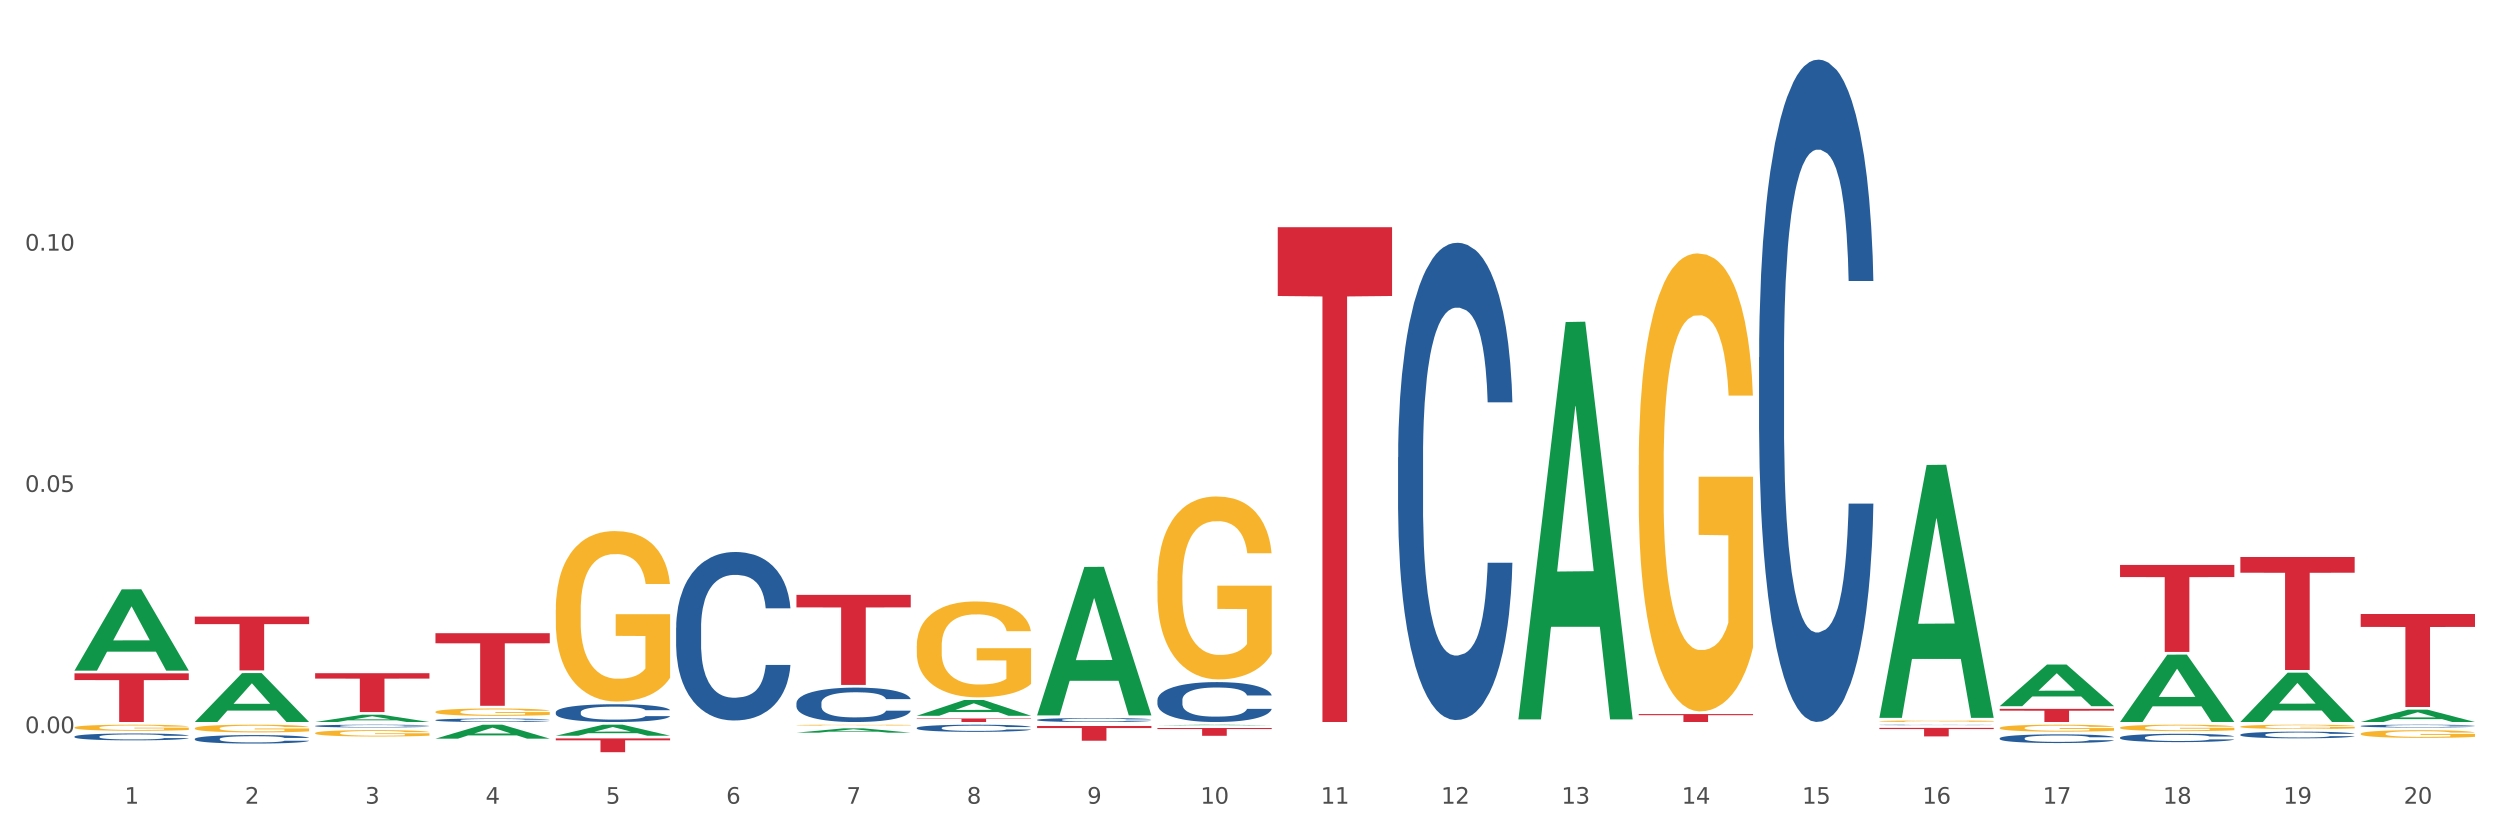 <?xml version="1.0" encoding="utf-8" standalone="no"?>
<!DOCTYPE svg PUBLIC "-//W3C//DTD SVG 1.1//EN"
  "http://www.w3.org/Graphics/SVG/1.1/DTD/svg11.dtd">
<svg xmlns:xlink="http://www.w3.org/1999/xlink" width="1080pt" height="360pt" viewBox="0 0 1080 360" xmlns="http://www.w3.org/2000/svg" version="1.1">
 <rect x="0" y="0" width="1080" height="360" fill="#333333" stroke="none"/>
 <defs>
  <style type="text/css">*{stroke-linejoin: round; stroke-linecap: butt}</style>
 </defs>
 <g id="figure_1">
  <g id="patch_1">
   <path d="M 0 360 
L 1080 360 
L 1080 0 
L 0 0 
z
" style="fill: #ffffff; stroke: #ffffff; stroke-linejoin: miter"/>
  </g>
  <g id="axes_1">
   <g id="matplotlib.axis_1">
    <g id="xtick_1">
     <g id="text_1">
      <!-- 1 -->
      <g style="fill: #4d4d4d" transform="translate(53.812 347.204) scale(0.096 -0.096)">
       <defs>
        <path id="DejaVuSans-31" d="M 794 531 
L 1825 531 
L 1825 4091 
L 703 3866 
L 703 4441 
L 1819 4666 
L 2450 4666 
L 2450 531 
L 3481 531 
L 3481 0 
L 794 0 
L 794 531 
z
" transform="scale(0.016)"/>
       </defs>
       <use xlink:href="#DejaVuSans-31"/>
      </g>
     </g>
    </g>
    <g id="xtick_2">
     <g id="text_2">
      <!-- 2 -->
      <g style="fill: #4d4d4d" transform="translate(105.793 347.204) scale(0.096 -0.096)">
       <defs>
        <path id="DejaVuSans-32" d="M 1228 531 
L 3431 531 
L 3431 0 
L 469 0 
L 469 531 
Q 828 903 1448 1529 
Q 2069 2156 2228 2338 
Q 2531 2678 2651 2914 
Q 2772 3150 2772 3378 
Q 2772 3750 2511 3984 
Q 2250 4219 1831 4219 
Q 1534 4219 1204 4116 
Q 875 4013 500 3803 
L 500 4441 
Q 881 4594 1212 4672 
Q 1544 4750 1819 4750 
Q 2544 4750 2975 4387 
Q 3406 4025 3406 3419 
Q 3406 3131 3298 2873 
Q 3191 2616 2906 2266 
Q 2828 2175 2409 1742 
Q 1991 1309 1228 531 
z
" transform="scale(0.016)"/>
       </defs>
       <use xlink:href="#DejaVuSans-32"/>
      </g>
     </g>
    </g>
    <g id="xtick_3">
     <g id="text_3">
      <!-- 3 -->
      <g style="fill: #4d4d4d" transform="translate(157.774 347.204) scale(0.096 -0.096)">
       <defs>
        <path id="DejaVuSans-33" d="M 2597 2516 
Q 3050 2419 3304 2112 
Q 3559 1806 3559 1356 
Q 3559 666 3084 287 
Q 2609 -91 1734 -91 
Q 1441 -91 1130 -33 
Q 819 25 488 141 
L 488 750 
Q 750 597 1062 519 
Q 1375 441 1716 441 
Q 2309 441 2620 675 
Q 2931 909 2931 1356 
Q 2931 1769 2642 2001 
Q 2353 2234 1838 2234 
L 1294 2234 
L 1294 2753 
L 1863 2753 
Q 2328 2753 2575 2939 
Q 2822 3125 2822 3475 
Q 2822 3834 2567 4026 
Q 2313 4219 1838 4219 
Q 1578 4219 1281 4162 
Q 984 4106 628 3988 
L 628 4550 
Q 988 4650 1302 4700 
Q 1616 4750 1894 4750 
Q 2613 4750 3031 4423 
Q 3450 4097 3450 3541 
Q 3450 3153 3228 2886 
Q 3006 2619 2597 2516 
z
" transform="scale(0.016)"/>
       </defs>
       <use xlink:href="#DejaVuSans-33"/>
      </g>
     </g>
    </g>
    <g id="xtick_4">
     <g id="text_4">
      <!-- 4 -->
      <g style="fill: #4d4d4d" transform="translate(209.756 347.204) scale(0.096 -0.096)">
       <defs>
        <path id="DejaVuSans-34" d="M 2419 4116 
L 825 1625 
L 2419 1625 
L 2419 4116 
z
M 2253 4666 
L 3047 4666 
L 3047 1625 
L 3713 1625 
L 3713 1100 
L 3047 1100 
L 3047 0 
L 2419 0 
L 2419 1100 
L 313 1100 
L 313 1709 
L 2253 4666 
z
" transform="scale(0.016)"/>
       </defs>
       <use xlink:href="#DejaVuSans-34"/>
      </g>
     </g>
    </g>
    <g id="xtick_5">
     <g id="text_5">
      <!-- 5 -->
      <g style="fill: #4d4d4d" transform="translate(261.737 347.204) scale(0.096 -0.096)">
       <defs>
        <path id="DejaVuSans-35" d="M 691 4666 
L 3169 4666 
L 3169 4134 
L 1269 4134 
L 1269 2991 
Q 1406 3038 1543 3061 
Q 1681 3084 1819 3084 
Q 2600 3084 3056 2656 
Q 3513 2228 3513 1497 
Q 3513 744 3044 326 
Q 2575 -91 1722 -91 
Q 1428 -91 1123 -41 
Q 819 9 494 109 
L 494 744 
Q 775 591 1075 516 
Q 1375 441 1709 441 
Q 2250 441 2565 725 
Q 2881 1009 2881 1497 
Q 2881 1984 2565 2268 
Q 2250 2553 1709 2553 
Q 1456 2553 1204 2497 
Q 953 2441 691 2322 
L 691 4666 
z
" transform="scale(0.016)"/>
       </defs>
       <use xlink:href="#DejaVuSans-35"/>
      </g>
     </g>
    </g>
    <g id="xtick_6">
     <g id="text_6">
      <!-- 6 -->
      <g style="fill: #4d4d4d" transform="translate(313.718 347.204) scale(0.096 -0.096)">
       <defs>
        <path id="DejaVuSans-36" d="M 2113 2584 
Q 1688 2584 1439 2293 
Q 1191 2003 1191 1497 
Q 1191 994 1439 701 
Q 1688 409 2113 409 
Q 2538 409 2786 701 
Q 3034 994 3034 1497 
Q 3034 2003 2786 2293 
Q 2538 2584 2113 2584 
z
M 3366 4563 
L 3366 3988 
Q 3128 4100 2886 4159 
Q 2644 4219 2406 4219 
Q 1781 4219 1451 3797 
Q 1122 3375 1075 2522 
Q 1259 2794 1537 2939 
Q 1816 3084 2150 3084 
Q 2853 3084 3261 2657 
Q 3669 2231 3669 1497 
Q 3669 778 3244 343 
Q 2819 -91 2113 -91 
Q 1303 -91 875 529 
Q 447 1150 447 2328 
Q 447 3434 972 4092 
Q 1497 4750 2381 4750 
Q 2619 4750 2861 4703 
Q 3103 4656 3366 4563 
z
" transform="scale(0.016)"/>
       </defs>
       <use xlink:href="#DejaVuSans-36"/>
      </g>
     </g>
    </g>
    <g id="xtick_7">
     <g id="text_7">
      <!-- 7 -->
      <g style="fill: #4d4d4d" transform="translate(365.699 347.204) scale(0.096 -0.096)">
       <defs>
        <path id="DejaVuSans-37" d="M 525 4666 
L 3525 4666 
L 3525 4397 
L 1831 0 
L 1172 0 
L 2766 4134 
L 525 4134 
L 525 4666 
z
" transform="scale(0.016)"/>
       </defs>
       <use xlink:href="#DejaVuSans-37"/>
      </g>
     </g>
    </g>
    <g id="xtick_8">
     <g id="text_8">
      <!-- 8 -->
      <g style="fill: #4d4d4d" transform="translate(417.68 347.204) scale(0.096 -0.096)">
       <defs>
        <path id="DejaVuSans-38" d="M 2034 2216 
Q 1584 2216 1326 1975 
Q 1069 1734 1069 1313 
Q 1069 891 1326 650 
Q 1584 409 2034 409 
Q 2484 409 2743 651 
Q 3003 894 3003 1313 
Q 3003 1734 2745 1975 
Q 2488 2216 2034 2216 
z
M 1403 2484 
Q 997 2584 770 2862 
Q 544 3141 544 3541 
Q 544 4100 942 4425 
Q 1341 4750 2034 4750 
Q 2731 4750 3128 4425 
Q 3525 4100 3525 3541 
Q 3525 3141 3298 2862 
Q 3072 2584 2669 2484 
Q 3125 2378 3379 2068 
Q 3634 1759 3634 1313 
Q 3634 634 3220 271 
Q 2806 -91 2034 -91 
Q 1263 -91 848 271 
Q 434 634 434 1313 
Q 434 1759 690 2068 
Q 947 2378 1403 2484 
z
M 1172 3481 
Q 1172 3119 1398 2916 
Q 1625 2713 2034 2713 
Q 2441 2713 2670 2916 
Q 2900 3119 2900 3481 
Q 2900 3844 2670 4047 
Q 2441 4250 2034 4250 
Q 1625 4250 1398 4047 
Q 1172 3844 1172 3481 
z
" transform="scale(0.016)"/>
       </defs>
       <use xlink:href="#DejaVuSans-38"/>
      </g>
     </g>
    </g>
    <g id="xtick_9">
     <g id="text_9">
      <!-- 9 -->
      <g style="fill: #4d4d4d" transform="translate(469.662 347.204) scale(0.096 -0.096)">
       <defs>
        <path id="DejaVuSans-39" d="M 703 97 
L 703 672 
Q 941 559 1184 500 
Q 1428 441 1663 441 
Q 2288 441 2617 861 
Q 2947 1281 2994 2138 
Q 2813 1869 2534 1725 
Q 2256 1581 1919 1581 
Q 1219 1581 811 2004 
Q 403 2428 403 3163 
Q 403 3881 828 4315 
Q 1253 4750 1959 4750 
Q 2769 4750 3195 4129 
Q 3622 3509 3622 2328 
Q 3622 1225 3098 567 
Q 2575 -91 1691 -91 
Q 1453 -91 1209 -44 
Q 966 3 703 97 
z
M 1959 2075 
Q 2384 2075 2632 2365 
Q 2881 2656 2881 3163 
Q 2881 3666 2632 3958 
Q 2384 4250 1959 4250 
Q 1534 4250 1286 3958 
Q 1038 3666 1038 3163 
Q 1038 2656 1286 2365 
Q 1534 2075 1959 2075 
z
" transform="scale(0.016)"/>
       </defs>
       <use xlink:href="#DejaVuSans-39"/>
      </g>
     </g>
    </g>
    <g id="xtick_10">
     <g id="text_10">
      <!-- 10 -->
      <g style="fill: #4d4d4d" transform="translate(518.589 347.204) scale(0.096 -0.096)">
       <defs>
        <path id="DejaVuSans-30" d="M 2034 4250 
Q 1547 4250 1301 3770 
Q 1056 3291 1056 2328 
Q 1056 1369 1301 889 
Q 1547 409 2034 409 
Q 2525 409 2770 889 
Q 3016 1369 3016 2328 
Q 3016 3291 2770 3770 
Q 2525 4250 2034 4250 
z
M 2034 4750 
Q 2819 4750 3233 4129 
Q 3647 3509 3647 2328 
Q 3647 1150 3233 529 
Q 2819 -91 2034 -91 
Q 1250 -91 836 529 
Q 422 1150 422 2328 
Q 422 3509 836 4129 
Q 1250 4750 2034 4750 
z
" transform="scale(0.016)"/>
       </defs>
       <use xlink:href="#DejaVuSans-31"/>
       <use xlink:href="#DejaVuSans-30" transform="translate(63.623 0)"/>
      </g>
     </g>
    </g>
    <g id="xtick_11">
     <g id="text_11">
      <!-- 11 -->
      <g style="fill: #4d4d4d" transform="translate(570.57 347.204) scale(0.096 -0.096)">
       <use xlink:href="#DejaVuSans-31"/>
       <use xlink:href="#DejaVuSans-31" transform="translate(63.623 0)"/>
      </g>
     </g>
    </g>
    <g id="xtick_12">
     <g id="text_12">
      <!-- 12 -->
      <g style="fill: #4d4d4d" transform="translate(622.551 347.204) scale(0.096 -0.096)">
       <use xlink:href="#DejaVuSans-31"/>
       <use xlink:href="#DejaVuSans-32" transform="translate(63.623 0)"/>
      </g>
     </g>
    </g>
    <g id="xtick_13">
     <g id="text_13">
      <!-- 13 -->
      <g style="fill: #4d4d4d" transform="translate(674.533 347.204) scale(0.096 -0.096)">
       <use xlink:href="#DejaVuSans-31"/>
       <use xlink:href="#DejaVuSans-33" transform="translate(63.623 0)"/>
      </g>
     </g>
    </g>
    <g id="xtick_14">
     <g id="text_14">
      <!-- 14 -->
      <g style="fill: #4d4d4d" transform="translate(726.514 347.204) scale(0.096 -0.096)">
       <use xlink:href="#DejaVuSans-31"/>
       <use xlink:href="#DejaVuSans-34" transform="translate(63.623 0)"/>
      </g>
     </g>
    </g>
    <g id="xtick_15">
     <g id="text_15">
      <!-- 15 -->
      <g style="fill: #4d4d4d" transform="translate(778.495 347.204) scale(0.096 -0.096)">
       <use xlink:href="#DejaVuSans-31"/>
       <use xlink:href="#DejaVuSans-35" transform="translate(63.623 0)"/>
      </g>
     </g>
    </g>
    <g id="xtick_16">
     <g id="text_16">
      <!-- 16 -->
      <g style="fill: #4d4d4d" transform="translate(830.476 347.204) scale(0.096 -0.096)">
       <use xlink:href="#DejaVuSans-31"/>
       <use xlink:href="#DejaVuSans-36" transform="translate(63.623 0)"/>
      </g>
     </g>
    </g>
    <g id="xtick_17">
     <g id="text_17">
      <!-- 17 -->
      <g style="fill: #4d4d4d" transform="translate(882.457 347.204) scale(0.096 -0.096)">
       <use xlink:href="#DejaVuSans-31"/>
       <use xlink:href="#DejaVuSans-37" transform="translate(63.623 0)"/>
      </g>
     </g>
    </g>
    <g id="xtick_18">
     <g id="text_18">
      <!-- 18 -->
      <g style="fill: #4d4d4d" transform="translate(934.439 347.204) scale(0.096 -0.096)">
       <use xlink:href="#DejaVuSans-31"/>
       <use xlink:href="#DejaVuSans-38" transform="translate(63.623 0)"/>
      </g>
     </g>
    </g>
    <g id="xtick_19">
     <g id="text_19">
      <!-- 19 -->
      <g style="fill: #4d4d4d" transform="translate(986.42 347.204) scale(0.096 -0.096)">
       <use xlink:href="#DejaVuSans-31"/>
       <use xlink:href="#DejaVuSans-39" transform="translate(63.623 0)"/>
      </g>
     </g>
    </g>
    <g id="xtick_20">
     <g id="text_20">
      <!-- 20 -->
      <g style="fill: #4d4d4d" transform="translate(1038.401 347.204) scale(0.096 -0.096)">
       <use xlink:href="#DejaVuSans-32"/>
       <use xlink:href="#DejaVuSans-30" transform="translate(63.623 0)"/>
      </g>
     </g>
    </g>
    <g id="xtick_21"/>
    <g id="xtick_22"/>
    <g id="xtick_23"/>
    <g id="xtick_24"/>
    <g id="xtick_25"/>
    <g id="xtick_26"/>
    <g id="xtick_27"/>
    <g id="xtick_28"/>
    <g id="xtick_29"/>
    <g id="xtick_30"/>
    <g id="xtick_31"/>
    <g id="xtick_32"/>
    <g id="xtick_33"/>
    <g id="xtick_34"/>
    <g id="xtick_35"/>
    <g id="xtick_36"/>
    <g id="xtick_37"/>
    <g id="xtick_38"/>
    <g id="xtick_39"/>
   </g>
   <g id="matplotlib.axis_2">
    <g id="ytick_1">
     <g id="text_21">
      <!-- 0.00 -->
      <g style="fill: #4d4d4d" transform="translate(10.8 316.714) scale(0.096 -0.096)">
       <defs>
        <path id="DejaVuSans-2e" d="M 684 794 
L 1344 794 
L 1344 0 
L 684 0 
L 684 794 
z
" transform="scale(0.016)"/>
       </defs>
       <use xlink:href="#DejaVuSans-30"/>
       <use xlink:href="#DejaVuSans-2e" transform="translate(63.623 0)"/>
       <use xlink:href="#DejaVuSans-30" transform="translate(95.41 0)"/>
       <use xlink:href="#DejaVuSans-30" transform="translate(159.033 0)"/>
      </g>
     </g>
    </g>
    <g id="ytick_2">
     <g id="text_22">
      <!-- 0.05 -->
      <g style="fill: #4d4d4d" transform="translate(10.8 212.497) scale(0.096 -0.096)">
       <use xlink:href="#DejaVuSans-30"/>
       <use xlink:href="#DejaVuSans-2e" transform="translate(63.623 0)"/>
       <use xlink:href="#DejaVuSans-30" transform="translate(95.41 0)"/>
       <use xlink:href="#DejaVuSans-35" transform="translate(159.033 0)"/>
      </g>
     </g>
    </g>
    <g id="ytick_3">
     <g id="text_23">
      <!-- 0.10 -->
      <g style="fill: #4d4d4d" transform="translate(10.8 108.279) scale(0.096 -0.096)">
       <use xlink:href="#DejaVuSans-30"/>
       <use xlink:href="#DejaVuSans-2e" transform="translate(63.623 0)"/>
       <use xlink:href="#DejaVuSans-31" transform="translate(95.41 0)"/>
       <use xlink:href="#DejaVuSans-30" transform="translate(159.033 0)"/>
      </g>
     </g>
    </g>
    <g id="ytick_4"/>
    <g id="ytick_5"/>
    <g id="ytick_6"/>
   </g>
   <g id="PolyCollection_1">
    <path d="M 32.175 289.654 
L 32.226 289.621 
L 52.59 254.595 
L 61.041 254.562 
L 81.557 289.72 
L 71.783 289.72 
L 67.353 281.533 
L 46.328 281.533 
L 46.175 281.665 
L 41.899 289.72 
L 32.175 289.72 
L 32.175 289.654 
L 48.975 276.647 
L 64.706 276.614 
L 56.917 262.056 
L 56.815 261.99 
L 56.713 262.089 
L 48.924 276.614 
L 48.975 276.647 
L 32.175 289.654 
z
" clip-path="url(#pc36fad50f9)" style="fill: #109648"/>
    <path d="M 84.156 311.878 
L 84.207 311.858 
L 104.571 290.781 
L 113.022 290.762 
L 133.538 311.918 
L 123.764 311.918 
L 119.335 306.991 
L 98.309 306.991 
L 98.156 307.071 
L 93.88 311.918 
L 84.156 311.918 
L 84.156 311.878 
L 100.956 304.051 
L 116.687 304.031 
L 108.898 295.271 
L 108.796 295.231 
L 108.695 295.291 
L 100.905 304.031 
L 100.956 304.051 
L 84.156 311.878 
z
" clip-path="url(#pc36fad50f9)" style="fill: #109648"/>
    <path d="M 136.137 311.912 
L 136.188 311.909 
L 156.552 308.758 
L 165.003 308.755 
L 185.52 311.918 
L 175.745 311.918 
L 171.316 311.181 
L 150.29 311.181 
L 150.137 311.193 
L 145.861 311.918 
L 136.137 311.918 
L 136.137 311.912 
L 152.938 310.742 
L 168.669 310.739 
L 160.879 309.429 
L 160.778 309.423 
L 160.676 309.432 
L 152.887 310.739 
L 152.938 310.742 
L 136.137 311.912 
z
" clip-path="url(#pc36fad50f9)" style="fill: #109648"/>
    <path d="M 188.119 319.094 
L 188.17 319.089 
L 208.533 313.073 
L 216.984 313.067 
L 237.501 319.106 
L 227.726 319.106 
L 223.297 317.699 
L 202.271 317.699 
L 202.119 317.722 
L 197.842 319.106 
L 188.119 319.106 
L 188.119 319.094 
L 204.919 316.86 
L 220.65 316.854 
L 212.861 314.354 
L 212.759 314.343 
L 212.657 314.36 
L 204.868 316.854 
L 204.919 316.86 
L 188.119 319.094 
z
" clip-path="url(#pc36fad50f9)" style="fill: #109648"/>
    <path d="M 1019.818 316.979 
L 1019.876 316.976 
L 1019.876 316.867 
L 1019.993 316.772 
L 1020.576 316.544 
L 1021.45 316.355 
L 1022.092 316.255 
L 1022.733 316.173 
L 1023.491 316.09 
L 1024.424 316.005 
L 1026.115 315.88 
L 1027.164 315.816 
L 1028.447 315.749 
L 1030.779 315.652 
L 1032.469 315.597 
L 1034.219 315.552 
L 1037.075 315.497 
L 1038.941 315.472 
L 1040.923 315.454 
L 1043.314 315.442 
L 1045.121 315.439 
L 1049.086 315.448 
L 1052.467 315.475 
L 1054.1 315.497 
L 1056.199 315.533 
L 1057.306 315.558 
L 1059.114 315.606 
L 1060.979 315.67 
L 1062.262 315.725 
L 1064.186 315.829 
L 1065.644 315.932 
L 1066.985 316.06 
L 1067.684 316.148 
L 1068.209 316.23 
L 1068.675 316.325 
L 1069.142 316.474 
L 1058.647 316.474 
L 1058.239 316.367 
L 1057.598 316.267 
L 1056.665 316.17 
L 1055.849 316.109 
L 1054.449 316.033 
L 1053.167 315.984 
L 1051.826 315.947 
L 1050.193 315.917 
L 1048.911 315.902 
L 1047.103 315.89 
L 1043.547 315.893 
L 1041.157 315.917 
L 1039.524 315.947 
L 1038.475 315.975 
L 1037.542 316.005 
L 1036.492 316.048 
L 1035.268 316.112 
L 1034.393 316.17 
L 1033.519 316.243 
L 1032.819 316.316 
L 1032.178 316.401 
L 1031.653 316.492 
L 1031.245 316.587 
L 1030.895 316.702 
L 1030.604 316.894 
L 1030.604 317.311 
L 1030.72 317.406 
L 1031.012 317.53 
L 1031.362 317.625 
L 1031.945 317.737 
L 1032.469 317.814 
L 1033.461 317.923 
L 1034.568 318.015 
L 1035.443 318.072 
L 1036.317 318.121 
L 1037.833 318.188 
L 1039.524 318.243 
L 1040.982 318.276 
L 1042.964 318.307 
L 1044.305 318.319 
L 1045.471 318.325 
L 1048.328 318.325 
L 1050.368 318.316 
L 1052.642 318.295 
L 1054.391 318.267 
L 1055.849 318.234 
L 1057.481 318.179 
L 1058.531 318.127 
L 1058.531 317.491 
L 1045.704 317.488 
L 1045.704 317.065 
L 1069.2 317.065 
L 1069.2 318.307 
L 1068.209 318.371 
L 1067.101 318.429 
L 1065.935 318.48 
L 1064.186 318.544 
L 1062.087 318.605 
L 1060.221 318.648 
L 1058.239 318.684 
L 1055.907 318.718 
L 1052.875 318.748 
L 1051.01 318.76 
L 1048.678 318.77 
L 1045.937 318.773 
L 1043.547 318.767 
L 1041.215 318.751 
L 1038.766 318.724 
L 1036.376 318.684 
L 1034.568 318.645 
L 1032.761 318.596 
L 1030.837 318.532 
L 1029.321 318.471 
L 1028.155 318.416 
L 1026.872 318.346 
L 1025.473 318.255 
L 1024.424 318.173 
L 1023.491 318.088 
L 1022.5 317.978 
L 1021.8 317.884 
L 1021.101 317.765 
L 1020.692 317.677 
L 1020.226 317.54 
L 1019.876 317.348 
L 1019.818 316.979 
z
" clip-path="url(#pc36fad50f9)" style="fill: #f7b32b"/>
    <path d="M 967.837 313.923 
L 967.895 313.921 
L 967.895 313.86 
L 968.012 313.808 
L 968.595 313.681 
L 969.469 313.576 
L 970.11 313.52 
L 970.752 313.475 
L 971.51 313.429 
L 972.443 313.382 
L 974.133 313.312 
L 975.183 313.277 
L 976.465 313.239 
L 978.798 313.185 
L 980.488 313.155 
L 982.237 313.129 
L 985.094 313.099 
L 986.96 313.085 
L 988.942 313.075 
L 991.333 313.069 
L 993.14 313.067 
L 997.104 313.072 
L 1000.486 313.087 
L 1002.118 313.099 
L 1004.217 313.119 
L 1005.325 313.133 
L 1007.132 313.16 
L 1008.998 313.195 
L 1010.281 313.226 
L 1012.205 313.283 
L 1013.662 313.341 
L 1015.003 313.412 
L 1015.703 313.461 
L 1016.228 313.507 
L 1016.694 313.559 
L 1017.16 313.642 
L 1006.666 313.642 
L 1006.258 313.583 
L 1005.617 313.527 
L 1004.684 313.473 
L 1003.868 313.439 
L 1002.468 313.397 
L 1001.186 313.37 
L 999.845 313.349 
L 998.212 313.333 
L 996.93 313.324 
L 995.122 313.317 
L 991.566 313.319 
L 989.175 313.333 
L 987.543 313.349 
L 986.493 313.365 
L 985.561 313.382 
L 984.511 313.405 
L 983.287 313.441 
L 982.412 313.473 
L 981.538 313.514 
L 980.838 313.554 
L 980.197 313.602 
L 979.672 313.652 
L 979.264 313.705 
L 978.914 313.769 
L 978.623 313.876 
L 978.623 314.107 
L 978.739 314.16 
L 979.031 314.229 
L 979.381 314.282 
L 979.964 314.344 
L 980.488 314.387 
L 981.479 314.447 
L 982.587 314.498 
L 983.462 314.53 
L 984.336 314.557 
L 985.852 314.595 
L 987.543 314.625 
L 989 314.644 
L 990.983 314.661 
L 992.324 314.667 
L 993.49 314.671 
L 996.347 314.671 
L 998.387 314.666 
L 1000.661 314.654 
L 1002.41 314.639 
L 1003.868 314.62 
L 1005.5 314.59 
L 1006.549 314.561 
L 1006.549 314.207 
L 993.723 314.206 
L 993.723 313.97 
L 1017.219 313.97 
L 1017.219 314.661 
L 1016.228 314.696 
L 1015.12 314.728 
L 1013.954 314.757 
L 1012.205 314.793 
L 1010.106 314.826 
L 1008.24 314.85 
L 1006.258 314.87 
L 1003.926 314.889 
L 1000.894 314.906 
L 999.028 314.913 
L 996.696 314.918 
L 993.956 314.92 
L 991.566 314.916 
L 989.234 314.908 
L 986.785 314.892 
L 984.395 314.87 
L 982.587 314.848 
L 980.78 314.821 
L 978.856 314.786 
L 977.34 314.752 
L 976.174 314.722 
L 974.891 314.683 
L 973.492 314.632 
L 972.443 314.586 
L 971.51 314.539 
L 970.519 314.478 
L 969.819 314.426 
L 969.119 314.36 
L 968.711 314.31 
L 968.245 314.234 
L 967.895 314.128 
L 967.837 313.923 
z
" clip-path="url(#pc36fad50f9)" style="fill: #f7b32b"/>
    <path d="M 240.1 263.46 
L 240.158 263.393 
L 240.158 260.971 
L 240.275 258.886 
L 240.858 253.841 
L 241.732 249.67 
L 242.374 247.451 
L 243.015 245.635 
L 243.773 243.818 
L 244.706 241.935 
L 246.396 239.177 
L 247.446 237.764 
L 248.729 236.285 
L 251.061 234.132 
L 252.751 232.921 
L 254.501 231.912 
L 257.357 230.701 
L 259.223 230.163 
L 261.205 229.76 
L 263.596 229.491 
L 265.403 229.423 
L 269.368 229.625 
L 272.749 230.231 
L 274.382 230.701 
L 276.481 231.509 
L 277.588 232.047 
L 279.396 233.123 
L 281.261 234.536 
L 282.544 235.746 
L 284.468 238.033 
L 285.926 240.32 
L 287.266 243.146 
L 287.966 245.096 
L 288.491 246.913 
L 288.957 248.998 
L 289.424 252.294 
L 278.929 252.294 
L 278.521 249.94 
L 277.88 247.72 
L 276.947 245.567 
L 276.131 244.222 
L 274.731 242.54 
L 273.449 241.464 
L 272.108 240.657 
L 270.475 239.984 
L 269.193 239.648 
L 267.385 239.379 
L 263.829 239.446 
L 261.438 239.984 
L 259.806 240.657 
L 258.757 241.262 
L 257.824 241.935 
L 256.774 242.877 
L 255.55 244.289 
L 254.675 245.567 
L 253.801 247.182 
L 253.101 248.796 
L 252.46 250.679 
L 251.935 252.697 
L 251.527 254.783 
L 251.177 257.339 
L 250.886 261.577 
L 250.886 270.792 
L 251.002 272.877 
L 251.294 275.635 
L 251.644 277.72 
L 252.227 280.209 
L 252.751 281.891 
L 253.743 284.313 
L 254.85 286.33 
L 255.725 287.609 
L 256.599 288.685 
L 258.115 290.165 
L 259.806 291.375 
L 261.264 292.115 
L 263.246 292.788 
L 264.587 293.057 
L 265.753 293.192 
L 268.61 293.192 
L 270.65 292.99 
L 272.924 292.519 
L 274.673 291.914 
L 276.131 291.174 
L 277.763 289.963 
L 278.813 288.819 
L 278.813 274.761 
L 265.986 274.693 
L 265.986 265.343 
L 289.482 265.343 
L 289.482 292.788 
L 288.491 294.201 
L 287.383 295.479 
L 286.217 296.622 
L 284.468 298.035 
L 282.369 299.38 
L 280.503 300.322 
L 278.521 301.129 
L 276.189 301.869 
L 273.157 302.542 
L 271.292 302.811 
L 268.96 303.012 
L 266.219 303.08 
L 263.829 302.945 
L 261.497 302.609 
L 259.048 302.004 
L 256.658 301.129 
L 254.85 300.255 
L 253.043 299.178 
L 251.119 297.766 
L 249.603 296.42 
L 248.437 295.21 
L 247.154 293.663 
L 245.755 291.645 
L 244.706 289.828 
L 243.773 287.945 
L 242.782 285.523 
L 242.082 283.438 
L 241.382 280.815 
L 240.974 278.864 
L 240.508 275.837 
L 240.158 271.599 
L 240.1 263.46 
z
" clip-path="url(#pc36fad50f9)" style="fill: #f7b32b"/>
    <path d="M 396.043 278.966 
L 396.102 278.928 
L 396.102 277.566 
L 396.218 276.393 
L 396.801 273.555 
L 397.676 271.21 
L 398.317 269.961 
L 398.959 268.939 
L 399.716 267.918 
L 400.649 266.859 
L 402.34 265.307 
L 403.39 264.513 
L 404.672 263.68 
L 407.004 262.47 
L 408.695 261.789 
L 410.444 261.221 
L 413.301 260.54 
L 415.167 260.237 
L 417.149 260.01 
L 419.539 259.859 
L 421.347 259.821 
L 425.311 259.935 
L 428.693 260.275 
L 430.325 260.54 
L 432.424 260.994 
L 433.532 261.297 
L 435.339 261.902 
L 437.205 262.697 
L 438.488 263.378 
L 440.412 264.664 
L 441.869 265.95 
L 443.21 267.54 
L 443.91 268.637 
L 444.434 269.658 
L 444.901 270.831 
L 445.367 272.685 
L 434.873 272.685 
L 434.465 271.361 
L 433.823 270.112 
L 432.891 268.902 
L 432.074 268.145 
L 430.675 267.199 
L 429.392 266.594 
L 428.051 266.14 
L 426.419 265.761 
L 425.136 265.572 
L 423.329 265.421 
L 419.773 265.459 
L 417.382 265.761 
L 415.75 266.14 
L 414.7 266.48 
L 413.767 266.859 
L 412.718 267.388 
L 411.494 268.183 
L 410.619 268.902 
L 409.744 269.81 
L 409.045 270.718 
L 408.404 271.777 
L 407.879 272.912 
L 407.471 274.085 
L 407.121 275.523 
L 406.829 277.906 
L 406.829 283.09 
L 406.946 284.263 
L 407.237 285.814 
L 407.587 286.987 
L 408.17 288.387 
L 408.695 289.333 
L 409.686 290.695 
L 410.794 291.83 
L 411.668 292.549 
L 412.543 293.154 
L 414.059 293.986 
L 415.75 294.668 
L 417.207 295.084 
L 419.189 295.462 
L 420.53 295.613 
L 421.696 295.689 
L 424.553 295.689 
L 426.594 295.576 
L 428.868 295.311 
L 430.617 294.97 
L 432.074 294.554 
L 433.707 293.873 
L 434.756 293.23 
L 434.756 285.322 
L 421.93 285.284 
L 421.93 280.025 
L 445.426 280.025 
L 445.426 295.462 
L 444.434 296.257 
L 443.327 296.975 
L 442.161 297.619 
L 440.412 298.413 
L 438.313 299.17 
L 436.447 299.7 
L 434.465 300.154 
L 432.133 300.57 
L 429.101 300.948 
L 427.235 301.1 
L 424.903 301.213 
L 422.163 301.251 
L 419.773 301.175 
L 417.44 300.986 
L 414.992 300.646 
L 412.601 300.154 
L 410.794 299.662 
L 408.987 299.056 
L 407.063 298.262 
L 405.547 297.505 
L 404.381 296.824 
L 403.098 295.954 
L 401.699 294.819 
L 400.649 293.797 
L 399.716 292.738 
L 398.725 291.376 
L 398.026 290.203 
L 397.326 288.727 
L 396.918 287.63 
L 396.452 285.928 
L 396.102 283.544 
L 396.043 278.966 
z
" clip-path="url(#pc36fad50f9)" style="fill: #f7b32b"/>
    <path d="M 344.062 313.259 
L 344.121 313.258 
L 344.121 313.245 
L 344.237 313.233 
L 344.82 313.204 
L 345.695 313.181 
L 346.336 313.168 
L 346.977 313.158 
L 347.735 313.148 
L 348.668 313.137 
L 350.359 313.122 
L 351.408 313.114 
L 352.691 313.106 
L 355.023 313.093 
L 356.714 313.087 
L 358.463 313.081 
L 361.32 313.074 
L 363.185 313.071 
L 365.168 313.069 
L 367.558 313.067 
L 369.365 313.067 
L 373.33 313.068 
L 376.712 313.071 
L 378.344 313.074 
L 380.443 313.079 
L 381.551 313.082 
L 383.358 313.088 
L 385.224 313.096 
L 386.506 313.103 
L 388.43 313.115 
L 389.888 313.128 
L 391.229 313.144 
L 391.928 313.155 
L 392.453 313.165 
L 392.92 313.177 
L 393.386 313.196 
L 382.892 313.196 
L 382.484 313.182 
L 381.842 313.17 
L 380.909 313.158 
L 380.093 313.15 
L 378.694 313.141 
L 377.411 313.135 
L 376.07 313.13 
L 374.438 313.126 
L 373.155 313.124 
L 371.348 313.123 
L 367.791 313.123 
L 365.401 313.126 
L 363.768 313.13 
L 362.719 313.134 
L 361.786 313.137 
L 360.737 313.143 
L 359.512 313.151 
L 358.638 313.158 
L 357.763 313.167 
L 357.064 313.176 
L 356.422 313.187 
L 355.898 313.198 
L 355.489 313.21 
L 355.14 313.224 
L 354.848 313.248 
L 354.848 313.3 
L 354.965 313.312 
L 355.256 313.327 
L 355.606 313.339 
L 356.189 313.353 
L 356.714 313.362 
L 357.705 313.376 
L 358.813 313.387 
L 359.687 313.395 
L 360.562 313.401 
L 362.078 313.409 
L 363.768 313.416 
L 365.226 313.42 
L 367.208 313.424 
L 368.549 313.425 
L 369.715 313.426 
L 372.572 313.426 
L 374.613 313.425 
L 376.886 313.422 
L 378.636 313.419 
L 380.093 313.415 
L 381.726 313.408 
L 382.775 313.401 
L 382.775 313.322 
L 369.948 313.322 
L 369.948 313.269 
L 393.444 313.269 
L 393.444 313.424 
L 392.453 313.432 
L 391.345 313.439 
L 390.179 313.445 
L 388.43 313.453 
L 386.331 313.461 
L 384.466 313.466 
L 382.484 313.471 
L 380.151 313.475 
L 377.12 313.479 
L 375.254 313.48 
L 372.922 313.481 
L 370.182 313.482 
L 367.791 313.481 
L 365.459 313.479 
L 363.011 313.476 
L 360.62 313.471 
L 358.813 313.466 
L 357.005 313.46 
L 355.081 313.452 
L 353.566 313.444 
L 352.399 313.437 
L 351.117 313.429 
L 349.718 313.417 
L 348.668 313.407 
L 347.735 313.397 
L 346.744 313.383 
L 346.045 313.371 
L 345.345 313.356 
L 344.937 313.345 
L 344.47 313.328 
L 344.121 313.304 
L 344.062 313.259 
z
" clip-path="url(#pc36fad50f9)" style="fill: #f7b32b"/>
    <path d="M 1019.818 313.616 
L 1019.876 313.615 
L 1019.876 313.584 
L 1020.051 313.541 
L 1020.693 313.463 
L 1021.511 313.404 
L 1022.912 313.335 
L 1023.67 313.306 
L 1024.663 313.273 
L 1026.706 313.221 
L 1029.041 313.176 
L 1030.675 313.152 
L 1031.901 313.136 
L 1034.644 313.108 
L 1036.22 313.096 
L 1037.855 313.086 
L 1039.256 313.079 
L 1041.59 313.071 
L 1043.458 313.068 
L 1045.618 313.067 
L 1047.427 313.068 
L 1049.821 313.072 
L 1053.323 313.086 
L 1054.666 313.094 
L 1056.475 313.107 
L 1058.343 313.125 
L 1059.861 313.143 
L 1061.612 313.169 
L 1063.421 313.202 
L 1065.172 313.244 
L 1066.398 313.284 
L 1067.39 313.325 
L 1068.266 313.375 
L 1068.908 313.43 
L 1069.2 313.476 
L 1058.518 313.476 
L 1058.226 313.434 
L 1057.642 313.39 
L 1057.059 313.359 
L 1056.417 313.335 
L 1055.424 313.307 
L 1054.549 313.289 
L 1053.09 313.268 
L 1051.747 313.254 
L 1050.638 313.247 
L 1049.295 313.24 
L 1046.435 313.233 
L 1044.392 313.233 
L 1043.108 313.236 
L 1041.532 313.241 
L 1040.189 313.249 
L 1038.613 313.262 
L 1037.388 313.277 
L 1036.162 313.296 
L 1035.461 313.309 
L 1034.411 313.334 
L 1033.71 313.354 
L 1032.776 313.389 
L 1032.251 313.413 
L 1031.317 313.477 
L 1030.908 313.524 
L 1030.733 313.556 
L 1030.617 313.592 
L 1030.617 313.766 
L 1030.967 313.844 
L 1031.259 313.878 
L 1031.726 313.916 
L 1032.601 313.965 
L 1033.885 314.013 
L 1035.228 314.047 
L 1036.337 314.069 
L 1037.388 314.084 
L 1038.438 314.097 
L 1039.722 314.108 
L 1040.773 314.114 
L 1042.349 314.121 
L 1044.217 314.124 
L 1045.676 314.124 
L 1048.653 314.119 
L 1049.996 314.113 
L 1051.28 314.105 
L 1052.681 314.093 
L 1053.79 314.08 
L 1054.432 314.07 
L 1055.483 314.048 
L 1056.3 314.026 
L 1057 314 
L 1057.467 313.978 
L 1057.993 313.945 
L 1058.401 313.907 
L 1058.518 313.887 
L 1069.2 313.887 
L 1068.967 313.927 
L 1068.558 313.966 
L 1067.741 314.018 
L 1067.099 314.048 
L 1066.106 314.085 
L 1065.056 314.117 
L 1063.596 314.151 
L 1062.254 314.177 
L 1060.853 314.199 
L 1059.335 314.219 
L 1056.592 314.247 
L 1055.599 314.255 
L 1053.498 314.268 
L 1051.864 314.276 
L 1049.47 314.284 
L 1047.019 314.289 
L 1044.451 314.29 
L 1042.174 314.287 
L 1039.664 314.281 
L 1038.088 314.274 
L 1036.337 314.264 
L 1034.294 314.248 
L 1032.368 314.229 
L 1030.558 314.207 
L 1028.865 314.181 
L 1027.289 314.152 
L 1025.246 314.104 
L 1023.729 314.057 
L 1022.62 314.014 
L 1021.861 313.977 
L 1021.102 313.93 
L 1020.693 313.898 
L 1020.051 313.82 
L 1019.818 313.747 
L 1019.818 313.616 
z
" clip-path="url(#pc36fad50f9)" style="fill: #255c99"/>
    <path d="M 915.855 318.612 
L 915.914 318.609 
L 915.914 318.516 
L 916.089 318.391 
L 916.731 318.161 
L 917.548 317.987 
L 918.949 317.783 
L 919.708 317.697 
L 920.7 317.602 
L 922.743 317.447 
L 925.078 317.316 
L 926.713 317.243 
L 927.938 317.197 
L 930.682 317.115 
L 932.258 317.079 
L 933.892 317.049 
L 935.293 317.03 
L 937.628 317.007 
L 939.496 316.997 
L 941.656 316.993 
L 943.465 316.997 
L 945.858 317.01 
L 949.361 317.049 
L 950.703 317.072 
L 952.513 317.112 
L 954.381 317.165 
L 955.898 317.217 
L 957.649 317.293 
L 959.459 317.391 
L 961.21 317.516 
L 962.436 317.632 
L 963.428 317.753 
L 964.304 317.901 
L 964.946 318.063 
L 965.238 318.197 
L 954.556 318.197 
L 954.264 318.076 
L 953.68 317.944 
L 953.096 317.855 
L 952.454 317.783 
L 951.462 317.701 
L 950.586 317.648 
L 949.127 317.586 
L 947.785 317.546 
L 946.676 317.523 
L 945.333 317.503 
L 942.473 317.484 
L 940.43 317.484 
L 939.146 317.49 
L 937.57 317.507 
L 936.227 317.53 
L 934.651 317.569 
L 933.425 317.612 
L 932.199 317.668 
L 931.499 317.707 
L 930.448 317.78 
L 929.748 317.839 
L 928.814 317.941 
L 928.289 318.013 
L 927.355 318.201 
L 926.946 318.339 
L 926.771 318.434 
L 926.654 318.539 
L 926.654 319.053 
L 927.004 319.283 
L 927.296 319.382 
L 927.763 319.493 
L 928.639 319.638 
L 929.923 319.78 
L 931.265 319.882 
L 932.375 319.944 
L 933.425 319.99 
L 934.476 320.026 
L 935.76 320.059 
L 936.811 320.079 
L 938.387 320.099 
L 940.255 320.109 
L 941.714 320.109 
L 944.691 320.092 
L 946.033 320.076 
L 947.318 320.053 
L 948.719 320.016 
L 949.828 319.977 
L 950.47 319.947 
L 951.52 319.885 
L 952.338 319.819 
L 953.038 319.743 
L 953.505 319.678 
L 954.03 319.579 
L 954.439 319.467 
L 954.556 319.408 
L 965.238 319.408 
L 965.004 319.526 
L 964.596 319.641 
L 963.778 319.796 
L 963.136 319.885 
L 962.144 319.993 
L 961.093 320.086 
L 959.634 320.187 
L 958.291 320.263 
L 956.89 320.329 
L 955.373 320.388 
L 952.629 320.47 
L 951.637 320.493 
L 949.536 320.533 
L 947.901 320.556 
L 945.508 320.579 
L 943.056 320.592 
L 940.488 320.595 
L 938.212 320.589 
L 935.702 320.569 
L 934.126 320.549 
L 932.375 320.52 
L 930.332 320.474 
L 928.405 320.418 
L 926.596 320.352 
L 924.903 320.276 
L 923.327 320.191 
L 921.284 320.049 
L 919.766 319.911 
L 918.657 319.783 
L 917.898 319.674 
L 917.14 319.536 
L 916.731 319.441 
L 916.089 319.211 
L 915.855 318.997 
L 915.855 318.612 
z
" clip-path="url(#pc36fad50f9)" style="fill: #255c99"/>
    <path d="M 500.006 251 
L 500.064 250.928 
L 500.064 248.329 
L 500.181 246.092 
L 500.764 240.678 
L 501.638 236.203 
L 502.28 233.821 
L 502.921 231.872 
L 503.679 229.923 
L 504.612 227.902 
L 506.302 224.943 
L 507.352 223.427 
L 508.635 221.839 
L 510.967 219.53 
L 512.657 218.23 
L 514.407 217.148 
L 517.263 215.848 
L 519.129 215.271 
L 521.111 214.838 
L 523.502 214.549 
L 525.309 214.477 
L 529.274 214.694 
L 532.655 215.343 
L 534.288 215.848 
L 536.387 216.715 
L 537.494 217.292 
L 539.302 218.447 
L 541.167 219.963 
L 542.45 221.262 
L 544.374 223.716 
L 545.832 226.17 
L 547.172 229.202 
L 547.872 231.295 
L 548.397 233.244 
L 548.863 235.481 
L 549.33 239.018 
L 538.835 239.018 
L 538.427 236.492 
L 537.786 234.11 
L 536.853 231.8 
L 536.037 230.356 
L 534.637 228.552 
L 533.355 227.397 
L 532.014 226.531 
L 530.381 225.809 
L 529.099 225.448 
L 527.291 225.16 
L 523.735 225.232 
L 521.345 225.809 
L 519.712 226.531 
L 518.663 227.181 
L 517.73 227.902 
L 516.68 228.913 
L 515.456 230.429 
L 514.581 231.8 
L 513.707 233.532 
L 513.007 235.265 
L 512.366 237.286 
L 511.841 239.451 
L 511.433 241.689 
L 511.083 244.431 
L 510.792 248.979 
L 510.792 258.867 
L 510.908 261.105 
L 511.2 264.064 
L 511.55 266.302 
L 512.133 268.972 
L 512.657 270.777 
L 513.649 273.375 
L 514.756 275.541 
L 515.631 276.912 
L 516.505 278.067 
L 518.021 279.655 
L 519.712 280.954 
L 521.17 281.748 
L 523.152 282.47 
L 524.493 282.759 
L 525.659 282.903 
L 528.516 282.903 
L 530.556 282.687 
L 532.83 282.181 
L 534.579 281.532 
L 536.037 280.738 
L 537.669 279.438 
L 538.719 278.211 
L 538.719 263.126 
L 525.892 263.054 
L 525.892 253.021 
L 549.388 253.021 
L 549.388 282.47 
L 548.397 283.986 
L 547.289 285.357 
L 546.123 286.584 
L 544.374 288.1 
L 542.275 289.544 
L 540.409 290.554 
L 538.427 291.42 
L 536.095 292.214 
L 533.063 292.936 
L 531.198 293.225 
L 528.866 293.441 
L 526.125 293.513 
L 523.735 293.369 
L 521.403 293.008 
L 518.954 292.359 
L 516.564 291.42 
L 514.756 290.482 
L 512.949 289.327 
L 511.025 287.811 
L 509.509 286.368 
L 508.343 285.068 
L 507.06 283.408 
L 505.661 281.243 
L 504.612 279.294 
L 503.679 277.273 
L 502.688 274.675 
L 501.988 272.437 
L 501.288 269.622 
L 500.88 267.529 
L 500.414 264.281 
L 500.064 259.734 
L 500.006 251 
z
" clip-path="url(#pc36fad50f9)" style="fill: #f7b32b"/>
    <path d="M 967.837 317.369 
L 967.895 317.367 
L 967.895 317.293 
L 968.07 317.192 
L 968.712 317.007 
L 969.529 316.867 
L 970.93 316.703 
L 971.689 316.634 
L 972.681 316.558 
L 974.724 316.434 
L 977.059 316.328 
L 978.694 316.27 
L 979.92 316.233 
L 982.663 316.167 
L 984.239 316.137 
L 985.873 316.114 
L 987.274 316.098 
L 989.609 316.079 
L 991.477 316.071 
L 993.637 316.069 
L 995.446 316.071 
L 997.84 316.082 
L 1001.342 316.114 
L 1002.684 316.132 
L 1004.494 316.164 
L 1006.362 316.206 
L 1007.879 316.249 
L 1009.631 316.309 
L 1011.44 316.389 
L 1013.191 316.489 
L 1014.417 316.582 
L 1015.409 316.679 
L 1016.285 316.798 
L 1016.927 316.928 
L 1017.219 317.036 
L 1006.537 317.036 
L 1006.245 316.938 
L 1005.661 316.833 
L 1005.078 316.761 
L 1004.435 316.703 
L 1003.443 316.637 
L 1002.568 316.595 
L 1001.108 316.545 
L 999.766 316.513 
L 998.657 316.494 
L 997.314 316.478 
L 994.454 316.463 
L 992.411 316.463 
L 991.127 316.468 
L 989.551 316.481 
L 988.208 316.5 
L 986.632 316.531 
L 985.406 316.566 
L 984.181 316.611 
L 983.48 316.642 
L 982.429 316.7 
L 981.729 316.748 
L 980.795 316.83 
L 980.27 316.888 
L 979.336 317.039 
L 978.927 317.15 
L 978.752 317.226 
L 978.635 317.311 
L 978.635 317.723 
L 978.986 317.908 
L 979.277 317.988 
L 979.744 318.078 
L 980.62 318.194 
L 981.904 318.307 
L 983.247 318.389 
L 984.356 318.44 
L 985.406 318.477 
L 986.457 318.506 
L 987.741 318.532 
L 988.792 318.548 
L 990.368 318.564 
L 992.236 318.572 
L 993.695 318.572 
L 996.672 318.559 
L 998.015 318.545 
L 999.299 318.527 
L 1000.7 318.498 
L 1001.809 318.466 
L 1002.451 318.442 
L 1003.502 318.392 
L 1004.319 318.339 
L 1005.019 318.278 
L 1005.486 318.226 
L 1006.012 318.146 
L 1006.42 318.056 
L 1006.537 318.009 
L 1017.219 318.009 
L 1016.985 318.104 
L 1016.577 318.196 
L 1015.76 318.321 
L 1015.117 318.392 
L 1014.125 318.479 
L 1013.074 318.553 
L 1011.615 318.635 
L 1010.273 318.696 
L 1008.872 318.749 
L 1007.354 318.796 
L 1004.611 318.863 
L 1003.618 318.881 
L 1001.517 318.913 
L 999.883 318.931 
L 997.489 318.95 
L 995.038 318.96 
L 992.469 318.963 
L 990.193 318.958 
L 987.683 318.942 
L 986.107 318.926 
L 984.356 318.902 
L 982.313 318.865 
L 980.386 318.82 
L 978.577 318.767 
L 976.884 318.707 
L 975.308 318.638 
L 973.265 318.524 
L 971.748 318.413 
L 970.638 318.31 
L 969.88 318.223 
L 969.121 318.112 
L 968.712 318.035 
L 968.07 317.85 
L 967.837 317.678 
L 967.837 317.369 
z
" clip-path="url(#pc36fad50f9)" style="fill: #255c99"/>
    <path d="M 136.137 313.605 
L 136.196 313.604 
L 136.196 313.573 
L 136.371 313.532 
L 137.013 313.455 
L 137.83 313.397 
L 139.231 313.329 
L 139.99 313.301 
L 140.982 313.269 
L 143.025 313.218 
L 145.36 313.174 
L 146.994 313.15 
L 148.22 313.135 
L 150.964 313.107 
L 152.54 313.095 
L 154.174 313.085 
L 155.575 313.079 
L 157.91 313.071 
L 159.778 313.068 
L 161.938 313.067 
L 163.747 313.068 
L 166.14 313.072 
L 169.643 313.085 
L 170.985 313.093 
L 172.795 313.106 
L 174.662 313.124 
L 176.18 313.141 
L 177.931 313.166 
L 179.741 313.199 
L 181.492 313.241 
L 182.718 313.279 
L 183.71 313.319 
L 184.586 313.369 
L 185.228 313.422 
L 185.52 313.467 
L 174.838 313.467 
L 174.546 313.427 
L 173.962 313.383 
L 173.378 313.353 
L 172.736 313.329 
L 171.744 313.302 
L 170.868 313.284 
L 169.409 313.264 
L 168.067 313.251 
L 166.957 313.243 
L 165.615 313.236 
L 162.755 313.23 
L 160.712 313.23 
L 159.428 313.232 
L 157.852 313.237 
L 156.509 313.245 
L 154.933 313.258 
L 153.707 313.272 
L 152.481 313.291 
L 151.781 313.304 
L 150.73 313.328 
L 150.03 313.348 
L 149.096 313.382 
L 148.57 313.406 
L 147.637 313.468 
L 147.228 313.514 
L 147.053 313.546 
L 146.936 313.581 
L 146.936 313.751 
L 147.286 313.828 
L 147.578 313.861 
L 148.045 313.898 
L 148.921 313.946 
L 150.205 313.993 
L 151.547 314.027 
L 152.656 314.048 
L 153.707 314.063 
L 154.758 314.075 
L 156.042 314.086 
L 157.093 314.092 
L 158.669 314.099 
L 160.537 314.102 
L 161.996 314.102 
L 164.973 314.097 
L 166.315 314.091 
L 167.6 314.084 
L 169 314.072 
L 170.11 314.058 
L 170.752 314.049 
L 171.802 314.028 
L 172.619 314.006 
L 173.32 313.981 
L 173.787 313.959 
L 174.312 313.926 
L 174.721 313.889 
L 174.838 313.869 
L 185.52 313.869 
L 185.286 313.909 
L 184.877 313.947 
L 184.06 313.998 
L 183.418 314.028 
L 182.426 314.064 
L 181.375 314.095 
L 179.916 314.128 
L 178.573 314.154 
L 177.172 314.175 
L 175.655 314.195 
L 172.911 314.222 
L 171.919 314.23 
L 169.818 314.243 
L 168.183 314.251 
L 165.79 314.259 
L 163.338 314.263 
L 160.77 314.264 
L 158.494 314.262 
L 155.984 314.255 
L 154.408 314.249 
L 152.656 314.239 
L 150.613 314.224 
L 148.687 314.205 
L 146.878 314.183 
L 145.185 314.158 
L 143.609 314.13 
L 141.566 314.083 
L 140.048 314.037 
L 138.939 313.994 
L 138.18 313.958 
L 137.422 313.912 
L 137.013 313.88 
L 136.371 313.804 
L 136.137 313.733 
L 136.137 313.605 
z
" clip-path="url(#pc36fad50f9)" style="fill: #255c99"/>
    <path d="M 188.119 311.083 
L 188.177 311.081 
L 188.177 311.042 
L 188.352 310.99 
L 188.994 310.893 
L 189.811 310.82 
L 191.212 310.734 
L 191.971 310.698 
L 192.963 310.657 
L 195.006 310.592 
L 197.341 310.537 
L 198.976 310.507 
L 200.201 310.487 
L 202.945 310.453 
L 204.521 310.437 
L 206.155 310.425 
L 207.556 310.417 
L 209.891 310.407 
L 211.759 310.403 
L 213.919 310.401 
L 215.728 310.403 
L 218.121 310.408 
L 221.624 310.425 
L 222.966 310.435 
L 224.776 310.451 
L 226.644 310.473 
L 228.161 310.495 
L 229.912 310.527 
L 231.722 310.569 
L 233.473 310.621 
L 234.699 310.67 
L 235.691 310.721 
L 236.567 310.784 
L 237.209 310.851 
L 237.501 310.908 
L 226.819 310.908 
L 226.527 310.857 
L 225.943 310.802 
L 225.36 310.764 
L 224.717 310.734 
L 223.725 310.699 
L 222.85 310.677 
L 221.39 310.651 
L 220.048 310.634 
L 218.939 310.624 
L 217.596 310.616 
L 214.736 310.608 
L 212.693 310.608 
L 211.409 310.61 
L 209.833 310.617 
L 208.49 310.627 
L 206.914 310.644 
L 205.688 310.662 
L 204.463 310.685 
L 203.762 310.702 
L 202.711 310.732 
L 202.011 310.757 
L 201.077 310.8 
L 200.552 310.831 
L 199.618 310.91 
L 199.209 310.968 
L 199.034 311.008 
L 198.917 311.052 
L 198.917 311.268 
L 199.268 311.365 
L 199.559 311.407 
L 200.026 311.454 
L 200.902 311.515 
L 202.186 311.574 
L 203.529 311.617 
L 204.638 311.643 
L 205.688 311.663 
L 206.739 311.678 
L 208.023 311.692 
L 209.074 311.7 
L 210.65 311.709 
L 212.518 311.713 
L 213.977 311.713 
L 216.954 311.706 
L 218.297 311.699 
L 219.581 311.689 
L 220.982 311.674 
L 222.091 311.657 
L 222.733 311.645 
L 223.783 311.619 
L 224.601 311.591 
L 225.301 311.559 
L 225.768 311.531 
L 226.293 311.49 
L 226.702 311.443 
L 226.819 311.418 
L 237.501 311.418 
L 237.267 311.468 
L 236.859 311.516 
L 236.041 311.581 
L 235.399 311.619 
L 234.407 311.664 
L 233.356 311.703 
L 231.897 311.746 
L 230.555 311.778 
L 229.154 311.805 
L 227.636 311.83 
L 224.893 311.865 
L 223.9 311.875 
L 221.799 311.891 
L 220.164 311.901 
L 217.771 311.911 
L 215.32 311.916 
L 212.751 311.918 
L 210.475 311.915 
L 207.965 311.907 
L 206.389 311.898 
L 204.638 311.886 
L 202.595 311.866 
L 200.668 311.843 
L 198.859 311.815 
L 197.166 311.783 
L 195.59 311.747 
L 193.547 311.688 
L 192.029 311.63 
L 190.92 311.576 
L 190.162 311.53 
L 189.403 311.472 
L 188.994 311.432 
L 188.352 311.335 
L 188.119 311.245 
L 188.119 311.083 
z
" clip-path="url(#pc36fad50f9)" style="fill: #255c99"/>
    <path d="M 32.175 318.196 
L 32.233 318.193 
L 32.233 318.117 
L 32.408 318.014 
L 33.051 317.824 
L 33.868 317.68 
L 35.269 317.511 
L 36.028 317.441 
L 37.02 317.362 
L 39.063 317.234 
L 41.398 317.126 
L 43.032 317.066 
L 44.258 317.028 
L 47.001 316.96 
L 48.577 316.93 
L 50.212 316.906 
L 51.613 316.889 
L 53.948 316.87 
L 55.815 316.862 
L 57.975 316.859 
L 59.785 316.862 
L 62.178 316.873 
L 65.68 316.906 
L 67.023 316.925 
L 68.832 316.957 
L 70.7 317.001 
L 72.218 317.044 
L 73.969 317.107 
L 75.778 317.188 
L 77.53 317.291 
L 78.755 317.386 
L 79.748 317.487 
L 80.623 317.609 
L 81.265 317.742 
L 81.557 317.853 
L 70.875 317.853 
L 70.583 317.753 
L 70 317.644 
L 69.416 317.571 
L 68.774 317.511 
L 67.782 317.443 
L 66.906 317.4 
L 65.447 317.348 
L 64.104 317.316 
L 62.995 317.297 
L 61.653 317.28 
L 58.792 317.264 
L 56.749 317.264 
L 55.465 317.27 
L 53.889 317.283 
L 52.547 317.302 
L 50.971 317.335 
L 49.745 317.37 
L 48.519 317.416 
L 47.819 317.449 
L 46.768 317.509 
L 46.067 317.557 
L 45.133 317.642 
L 44.608 317.701 
L 43.674 317.856 
L 43.266 317.97 
L 43.09 318.049 
L 42.974 318.136 
L 42.974 318.56 
L 43.324 318.75 
L 43.616 318.831 
L 44.083 318.923 
L 44.958 319.043 
L 46.242 319.16 
L 47.585 319.244 
L 48.694 319.296 
L 49.745 319.334 
L 50.795 319.363 
L 52.08 319.391 
L 53.13 319.407 
L 54.706 319.423 
L 56.574 319.431 
L 58.033 319.431 
L 61.01 319.418 
L 62.353 319.404 
L 63.637 319.385 
L 65.038 319.355 
L 66.147 319.323 
L 66.789 319.298 
L 67.84 319.247 
L 68.657 319.192 
L 69.358 319.13 
L 69.825 319.076 
L 70.35 318.994 
L 70.758 318.902 
L 70.875 318.853 
L 81.557 318.853 
L 81.324 318.951 
L 80.915 319.046 
L 80.098 319.173 
L 79.456 319.247 
L 78.463 319.336 
L 77.413 319.412 
L 75.953 319.497 
L 74.611 319.559 
L 73.21 319.613 
L 71.692 319.662 
L 68.949 319.73 
L 67.957 319.749 
L 65.855 319.782 
L 64.221 319.801 
L 61.828 319.82 
L 59.376 319.831 
L 56.808 319.833 
L 54.531 319.828 
L 52.021 319.812 
L 50.445 319.795 
L 48.694 319.771 
L 46.651 319.733 
L 44.725 319.687 
L 42.915 319.632 
L 41.223 319.57 
L 39.647 319.499 
L 37.604 319.382 
L 36.086 319.268 
L 34.977 319.162 
L 34.218 319.073 
L 33.459 318.959 
L 33.051 318.88 
L 32.408 318.69 
L 32.175 318.513 
L 32.175 318.196 
z
" clip-path="url(#pc36fad50f9)" style="fill: #255c99"/>
    <path d="M 811.893 313.17 
L 811.951 313.17 
L 811.951 313.164 
L 812.127 313.156 
L 812.769 313.142 
L 813.586 313.13 
L 814.987 313.117 
L 815.746 313.112 
L 816.738 313.106 
L 818.781 313.096 
L 821.116 313.088 
L 822.75 313.083 
L 823.976 313.08 
L 826.719 313.075 
L 828.295 313.072 
L 829.93 313.07 
L 831.331 313.069 
L 833.666 313.068 
L 835.533 313.067 
L 837.693 313.067 
L 839.503 313.067 
L 841.896 313.068 
L 845.398 313.07 
L 846.741 313.072 
L 848.55 313.074 
L 850.418 313.078 
L 851.936 313.081 
L 853.687 313.086 
L 855.496 313.092 
L 857.248 313.1 
L 858.473 313.108 
L 859.466 313.116 
L 860.341 313.125 
L 860.983 313.135 
L 861.275 313.144 
L 850.593 313.144 
L 850.301 313.136 
L 849.718 313.128 
L 849.134 313.122 
L 848.492 313.117 
L 847.5 313.112 
L 846.624 313.109 
L 845.165 313.105 
L 843.822 313.102 
L 842.713 313.101 
L 841.371 313.1 
L 838.51 313.098 
L 836.467 313.098 
L 835.183 313.099 
L 833.607 313.1 
L 832.265 313.101 
L 830.689 313.104 
L 829.463 313.106 
L 828.237 313.11 
L 827.537 313.113 
L 826.486 313.117 
L 825.785 313.121 
L 824.851 313.128 
L 824.326 313.132 
L 823.392 313.144 
L 822.984 313.153 
L 822.808 313.159 
L 822.692 313.166 
L 822.692 313.199 
L 823.042 313.213 
L 823.334 313.22 
L 823.801 313.227 
L 824.676 313.236 
L 825.961 313.245 
L 827.303 313.252 
L 828.412 313.256 
L 829.463 313.259 
L 830.513 313.261 
L 831.798 313.263 
L 832.848 313.264 
L 834.424 313.266 
L 836.292 313.266 
L 837.752 313.266 
L 840.728 313.265 
L 842.071 313.264 
L 843.355 313.263 
L 844.756 313.26 
L 845.865 313.258 
L 846.507 313.256 
L 847.558 313.252 
L 848.375 313.248 
L 849.076 313.243 
L 849.543 313.239 
L 850.068 313.232 
L 850.476 313.225 
L 850.593 313.221 
L 861.275 313.221 
L 861.042 313.229 
L 860.633 313.236 
L 859.816 313.246 
L 859.174 313.252 
L 858.182 313.259 
L 857.131 313.265 
L 855.672 313.271 
L 854.329 313.276 
L 852.928 313.28 
L 851.41 313.284 
L 848.667 313.289 
L 847.675 313.291 
L 845.573 313.293 
L 843.939 313.295 
L 841.546 313.296 
L 839.094 313.297 
L 836.526 313.297 
L 834.249 313.297 
L 831.739 313.296 
L 830.163 313.294 
L 828.412 313.293 
L 826.369 313.29 
L 824.443 313.286 
L 822.633 313.282 
L 820.941 313.277 
L 819.365 313.271 
L 817.322 313.262 
L 815.804 313.254 
L 814.695 313.245 
L 813.936 313.238 
L 813.177 313.23 
L 812.769 313.223 
L 812.127 313.209 
L 811.893 313.195 
L 811.893 313.17 
z
" clip-path="url(#pc36fad50f9)" style="fill: #255c99"/>
    <path d="M 967.837 240.629 
L 1017.219 240.629 
L 1017.219 247.411 
L 997.794 247.457 
L 997.794 289.434 
L 987.145 289.434 
L 987.145 247.457 
L 967.837 247.411 
L 967.837 240.675 
L 967.837 240.629 
z
" clip-path="url(#pc36fad50f9)" style="fill: #d62839"/>
    <path d="M 863.874 306.229 
L 913.256 306.229 
L 913.256 307.019 
L 893.831 307.025 
L 893.831 311.918 
L 883.182 311.918 
L 883.182 307.025 
L 863.874 307.019 
L 863.874 306.234 
L 863.874 306.229 
z
" clip-path="url(#pc36fad50f9)" style="fill: #d62839"/>
    <path d="M 1019.818 265.241 
L 1069.2 265.241 
L 1069.2 270.825 
L 1049.775 270.863 
L 1049.775 305.423 
L 1039.126 305.423 
L 1039.126 270.863 
L 1019.818 270.825 
L 1019.818 265.279 
L 1019.818 265.241 
z
" clip-path="url(#pc36fad50f9)" style="fill: #d62839"/>
    <path d="M 448.025 310.975 
L 448.083 310.973 
L 448.083 310.929 
L 448.258 310.87 
L 448.9 310.76 
L 449.717 310.678 
L 451.118 310.581 
L 451.877 310.54 
L 452.869 310.495 
L 454.912 310.421 
L 457.247 310.359 
L 458.882 310.324 
L 460.107 310.302 
L 462.851 310.263 
L 464.427 310.246 
L 466.061 310.232 
L 467.462 310.223 
L 469.797 310.212 
L 471.665 310.207 
L 473.825 310.205 
L 475.634 310.207 
L 478.027 310.213 
L 481.53 310.232 
L 482.872 310.243 
L 484.682 310.262 
L 486.55 310.287 
L 488.067 310.312 
L 489.818 310.348 
L 491.628 310.395 
L 493.379 310.454 
L 494.605 310.509 
L 495.597 310.567 
L 496.473 310.637 
L 497.115 310.714 
L 497.407 310.778 
L 486.725 310.778 
L 486.433 310.72 
L 485.849 310.657 
L 485.266 310.615 
L 484.623 310.581 
L 483.631 310.542 
L 482.756 310.517 
L 481.296 310.487 
L 479.954 310.468 
L 478.845 310.457 
L 477.502 310.448 
L 474.642 310.438 
L 472.599 310.438 
L 471.315 310.441 
L 469.739 310.449 
L 468.396 310.46 
L 466.82 310.479 
L 465.594 310.499 
L 464.369 310.526 
L 463.668 310.545 
L 462.617 310.579 
L 461.917 310.607 
L 460.983 310.656 
L 460.458 310.69 
L 459.524 310.779 
L 459.115 310.845 
L 458.94 310.89 
L 458.823 310.94 
L 458.823 311.184 
L 459.174 311.294 
L 459.465 311.341 
L 459.932 311.394 
L 460.808 311.463 
L 462.092 311.53 
L 463.435 311.578 
L 464.544 311.608 
L 465.594 311.63 
L 466.645 311.647 
L 467.929 311.663 
L 468.98 311.672 
L 470.556 311.682 
L 472.424 311.686 
L 473.883 311.686 
L 476.86 311.678 
L 478.203 311.671 
L 479.487 311.66 
L 480.888 311.642 
L 481.997 311.624 
L 482.639 311.61 
L 483.69 311.58 
L 484.507 311.549 
L 485.207 311.513 
L 485.674 311.481 
L 486.199 311.434 
L 486.608 311.381 
L 486.725 311.353 
L 497.407 311.353 
L 497.173 311.409 
L 496.765 311.464 
L 495.947 311.538 
L 495.305 311.58 
L 494.313 311.631 
L 493.262 311.675 
L 491.803 311.724 
L 490.461 311.76 
L 489.06 311.791 
L 487.542 311.819 
L 484.799 311.858 
L 483.806 311.869 
L 481.705 311.888 
L 480.07 311.899 
L 477.677 311.91 
L 475.226 311.916 
L 472.657 311.918 
L 470.381 311.915 
L 467.871 311.905 
L 466.295 311.896 
L 464.544 311.882 
L 462.501 311.86 
L 460.574 311.833 
L 458.765 311.802 
L 457.072 311.766 
L 455.496 311.725 
L 453.453 311.658 
L 451.936 311.592 
L 450.826 311.531 
L 450.068 311.48 
L 449.309 311.414 
L 448.9 311.369 
L 448.258 311.259 
L 448.025 311.158 
L 448.025 310.975 
z
" clip-path="url(#pc36fad50f9)" style="fill: #255c99"/>
    <path d="M 759.912 154.323 
L 759.97 154.061 
L 759.97 146.745 
L 760.145 136.815 
L 760.787 118.524 
L 761.605 104.674 
L 763.006 88.473 
L 763.764 81.679 
L 764.757 74.101 
L 766.8 61.82 
L 769.135 51.368 
L 770.769 45.619 
L 771.995 41.961 
L 774.738 35.428 
L 776.314 32.553 
L 777.949 30.202 
L 779.349 28.634 
L 781.684 26.805 
L 783.552 26.021 
L 785.712 25.759 
L 787.521 26.021 
L 789.915 27.066 
L 793.417 30.202 
L 794.76 32.031 
L 796.569 35.167 
L 798.437 39.347 
L 799.955 43.528 
L 801.706 49.538 
L 803.515 57.378 
L 805.266 67.307 
L 806.492 76.453 
L 807.484 86.122 
L 808.36 97.88 
L 809.002 110.684 
L 809.294 121.398 
L 798.612 121.398 
L 798.32 111.73 
L 797.736 101.277 
L 797.153 94.222 
L 796.511 88.473 
L 795.518 81.941 
L 794.643 77.76 
L 793.183 72.795 
L 791.841 69.659 
L 790.732 67.83 
L 789.389 66.262 
L 786.529 64.694 
L 784.486 64.694 
L 783.202 65.217 
L 781.626 66.523 
L 780.283 68.353 
L 778.707 71.488 
L 777.482 74.885 
L 776.256 79.328 
L 775.555 82.463 
L 774.505 88.212 
L 773.804 92.916 
L 772.87 101.016 
L 772.345 106.765 
L 771.411 121.659 
L 771.002 132.634 
L 770.827 140.212 
L 770.711 148.574 
L 770.711 189.338 
L 771.061 207.63 
L 771.353 215.469 
L 771.82 224.353 
L 772.695 235.851 
L 773.979 247.087 
L 775.322 255.187 
L 776.431 260.152 
L 777.482 263.811 
L 778.532 266.685 
L 779.816 269.298 
L 780.867 270.866 
L 782.443 272.434 
L 784.311 273.218 
L 785.77 273.218 
L 788.747 271.911 
L 790.09 270.605 
L 791.374 268.775 
L 792.775 265.901 
L 793.884 262.765 
L 794.526 260.414 
L 795.577 255.449 
L 796.394 250.223 
L 797.094 244.213 
L 797.561 238.986 
L 798.087 231.147 
L 798.495 222.263 
L 798.612 217.559 
L 809.294 217.559 
L 809.061 226.966 
L 808.652 236.112 
L 807.835 248.393 
L 807.193 255.449 
L 806.2 264.072 
L 805.15 271.389 
L 803.69 279.489 
L 802.348 285.499 
L 800.947 290.725 
L 799.429 295.429 
L 796.686 301.962 
L 795.693 303.791 
L 793.592 306.926 
L 791.958 308.756 
L 789.564 310.585 
L 787.113 311.63 
L 784.545 311.891 
L 782.268 311.369 
L 779.758 309.801 
L 778.182 308.233 
L 776.431 305.881 
L 774.388 302.223 
L 772.462 297.781 
L 770.652 292.554 
L 768.959 286.544 
L 767.383 279.75 
L 765.34 268.514 
L 763.823 257.539 
L 762.714 247.348 
L 761.955 238.725 
L 761.196 227.75 
L 760.787 220.172 
L 760.145 201.881 
L 759.912 184.896 
L 759.912 154.323 
z
" clip-path="url(#pc36fad50f9)" style="fill: #255c99"/>
    <path d="M 603.968 197.52 
L 604.027 197.331 
L 604.027 192.059 
L 604.202 184.904 
L 604.844 171.722 
L 605.661 161.742 
L 607.062 150.068 
L 607.821 145.172 
L 608.813 139.711 
L 610.856 130.861 
L 613.191 123.329 
L 614.825 119.186 
L 616.051 116.55 
L 618.795 111.843 
L 620.371 109.771 
L 622.005 108.077 
L 623.406 106.947 
L 625.741 105.629 
L 627.609 105.064 
L 629.768 104.875 
L 631.578 105.064 
L 633.971 105.817 
L 637.473 108.077 
L 638.816 109.395 
L 640.625 111.654 
L 642.493 114.667 
L 644.011 117.68 
L 645.762 122.011 
L 647.572 127.66 
L 649.323 134.815 
L 650.549 141.406 
L 651.541 148.373 
L 652.416 156.847 
L 653.059 166.073 
L 653.35 173.794 
L 642.668 173.794 
L 642.377 166.827 
L 641.793 159.295 
L 641.209 154.21 
L 640.567 150.068 
L 639.575 145.36 
L 638.699 142.347 
L 637.24 138.77 
L 635.897 136.51 
L 634.788 135.192 
L 633.446 134.062 
L 630.586 132.932 
L 628.543 132.932 
L 627.258 133.309 
L 625.682 134.25 
L 624.34 135.569 
L 622.764 137.828 
L 621.538 140.276 
L 620.312 143.477 
L 619.612 145.737 
L 618.561 149.879 
L 617.861 153.269 
L 616.927 159.106 
L 616.401 163.249 
L 615.467 173.982 
L 615.059 181.891 
L 614.884 187.351 
L 614.767 193.377 
L 614.767 222.752 
L 615.117 235.933 
L 615.409 241.582 
L 615.876 247.985 
L 616.752 256.27 
L 618.036 264.367 
L 619.378 270.204 
L 620.487 273.782 
L 621.538 276.418 
L 622.589 278.489 
L 623.873 280.372 
L 624.924 281.502 
L 626.5 282.632 
L 628.367 283.197 
L 629.827 283.197 
L 632.804 282.255 
L 634.146 281.314 
L 635.43 279.996 
L 636.831 277.924 
L 637.94 275.665 
L 638.582 273.97 
L 639.633 270.392 
L 640.45 266.626 
L 641.151 262.295 
L 641.618 258.529 
L 642.143 252.88 
L 642.552 246.478 
L 642.668 243.089 
L 653.35 243.089 
L 653.117 249.868 
L 652.708 256.458 
L 651.891 265.308 
L 651.249 270.392 
L 650.257 276.606 
L 649.206 281.879 
L 647.747 287.716 
L 646.404 292.047 
L 645.003 295.813 
L 643.486 299.202 
L 640.742 303.91 
L 639.75 305.228 
L 637.648 307.488 
L 636.014 308.806 
L 633.621 310.124 
L 631.169 310.877 
L 628.601 311.065 
L 626.324 310.689 
L 623.814 309.559 
L 622.238 308.429 
L 620.487 306.735 
L 618.444 304.098 
L 616.518 300.897 
L 614.709 297.131 
L 613.016 292.8 
L 611.44 287.904 
L 609.397 279.807 
L 607.879 271.899 
L 606.77 264.555 
L 606.011 258.341 
L 605.252 250.432 
L 604.844 244.972 
L 604.202 231.791 
L 603.968 219.551 
L 603.968 197.52 
z
" clip-path="url(#pc36fad50f9)" style="fill: #255c99"/>
    <path d="M 500.006 302.416 
L 500.064 302.4 
L 500.064 301.959 
L 500.239 301.36 
L 500.881 300.257 
L 501.699 299.422 
L 503.1 298.445 
L 503.858 298.035 
L 504.851 297.578 
L 506.894 296.837 
L 509.228 296.207 
L 510.863 295.86 
L 512.089 295.64 
L 514.832 295.246 
L 516.408 295.072 
L 518.043 294.931 
L 519.443 294.836 
L 521.778 294.726 
L 523.646 294.678 
L 525.806 294.663 
L 527.615 294.678 
L 530.009 294.741 
L 533.511 294.931 
L 534.854 295.041 
L 536.663 295.23 
L 538.531 295.482 
L 540.049 295.734 
L 541.8 296.097 
L 543.609 296.569 
L 545.36 297.168 
L 546.586 297.72 
L 547.578 298.303 
L 548.454 299.012 
L 549.096 299.784 
L 549.388 300.43 
L 538.706 300.43 
L 538.414 299.847 
L 537.83 299.217 
L 537.247 298.791 
L 536.605 298.445 
L 535.612 298.051 
L 534.737 297.799 
L 533.277 297.499 
L 531.935 297.31 
L 530.826 297.2 
L 529.483 297.105 
L 526.623 297.011 
L 524.58 297.011 
L 523.296 297.042 
L 521.72 297.121 
L 520.377 297.231 
L 518.801 297.42 
L 517.576 297.625 
L 516.35 297.893 
L 515.649 298.082 
L 514.599 298.429 
L 513.898 298.712 
L 512.964 299.201 
L 512.439 299.548 
L 511.505 300.446 
L 511.096 301.108 
L 510.921 301.565 
L 510.805 302.069 
L 510.805 304.527 
L 511.155 305.63 
L 511.447 306.103 
L 511.914 306.639 
L 512.789 307.332 
L 514.073 308.01 
L 515.416 308.498 
L 516.525 308.798 
L 517.576 309.018 
L 518.626 309.192 
L 519.91 309.349 
L 520.961 309.444 
L 522.537 309.538 
L 524.405 309.585 
L 525.864 309.585 
L 528.841 309.507 
L 530.184 309.428 
L 531.468 309.318 
L 532.869 309.144 
L 533.978 308.955 
L 534.62 308.813 
L 535.671 308.514 
L 536.488 308.199 
L 537.188 307.836 
L 537.655 307.521 
L 538.181 307.048 
L 538.589 306.513 
L 538.706 306.229 
L 549.388 306.229 
L 549.154 306.796 
L 548.746 307.348 
L 547.929 308.088 
L 547.287 308.514 
L 546.294 309.034 
L 545.244 309.475 
L 543.784 309.964 
L 542.442 310.326 
L 541.041 310.641 
L 539.523 310.925 
L 536.78 311.319 
L 535.787 311.429 
L 533.686 311.618 
L 532.052 311.729 
L 529.658 311.839 
L 527.207 311.902 
L 524.639 311.918 
L 522.362 311.886 
L 519.852 311.792 
L 518.276 311.697 
L 516.525 311.555 
L 514.482 311.335 
L 512.556 311.067 
L 510.746 310.752 
L 509.053 310.389 
L 507.477 309.979 
L 505.434 309.302 
L 503.917 308.64 
L 502.808 308.025 
L 502.049 307.505 
L 501.29 306.844 
L 500.881 306.387 
L 500.239 305.284 
L 500.006 304.259 
L 500.006 302.416 
z
" clip-path="url(#pc36fad50f9)" style="fill: #255c99"/>
    <path d="M 292.081 271.165 
L 292.139 271.099 
L 292.139 269.238 
L 292.315 266.711 
L 292.957 262.058 
L 293.774 258.534 
L 295.175 254.413 
L 295.934 252.684 
L 296.926 250.756 
L 298.969 247.632 
L 301.304 244.972 
L 302.938 243.51 
L 304.164 242.579 
L 306.907 240.917 
L 308.483 240.186 
L 310.118 239.588 
L 311.519 239.189 
L 313.854 238.723 
L 315.721 238.524 
L 317.881 238.457 
L 319.691 238.524 
L 322.084 238.79 
L 325.586 239.588 
L 326.929 240.053 
L 328.738 240.851 
L 330.606 241.914 
L 332.124 242.978 
L 333.875 244.507 
L 335.684 246.501 
L 337.436 249.028 
L 338.661 251.355 
L 339.654 253.814 
L 340.529 256.806 
L 341.171 260.063 
L 341.463 262.789 
L 330.781 262.789 
L 330.489 260.329 
L 329.906 257.67 
L 329.322 255.875 
L 328.68 254.413 
L 327.688 252.751 
L 326.812 251.687 
L 325.353 250.424 
L 324.01 249.626 
L 322.901 249.161 
L 321.559 248.762 
L 318.698 248.363 
L 316.655 248.363 
L 315.371 248.496 
L 313.795 248.828 
L 312.453 249.294 
L 310.877 250.091 
L 309.651 250.956 
L 308.425 252.086 
L 307.725 252.884 
L 306.674 254.346 
L 305.973 255.543 
L 305.039 257.604 
L 304.514 259.066 
L 303.58 262.856 
L 303.172 265.648 
L 302.996 267.576 
L 302.88 269.703 
L 302.88 280.074 
L 303.23 284.727 
L 303.522 286.722 
L 303.989 288.982 
L 304.864 291.907 
L 306.149 294.766 
L 307.491 296.827 
L 308.6 298.09 
L 309.651 299.02 
L 310.701 299.752 
L 311.986 300.417 
L 313.036 300.815 
L 314.612 301.214 
L 316.48 301.414 
L 317.94 301.414 
L 320.916 301.081 
L 322.259 300.749 
L 323.543 300.284 
L 324.944 299.552 
L 326.053 298.755 
L 326.695 298.156 
L 327.746 296.893 
L 328.563 295.564 
L 329.264 294.035 
L 329.731 292.705 
L 330.256 290.711 
L 330.664 288.45 
L 330.781 287.254 
L 341.463 287.254 
L 341.23 289.647 
L 340.821 291.974 
L 340.004 295.098 
L 339.362 296.893 
L 338.369 299.087 
L 337.319 300.948 
L 335.86 303.009 
L 334.517 304.538 
L 333.116 305.868 
L 331.598 307.065 
L 328.855 308.727 
L 327.863 309.192 
L 325.761 309.99 
L 324.127 310.455 
L 321.734 310.92 
L 319.282 311.186 
L 316.714 311.253 
L 314.437 311.12 
L 311.927 310.721 
L 310.351 310.322 
L 308.6 309.724 
L 306.557 308.793 
L 304.631 307.663 
L 302.821 306.333 
L 301.129 304.804 
L 299.553 303.076 
L 297.51 300.217 
L 295.992 297.425 
L 294.883 294.832 
L 294.124 292.638 
L 293.365 289.846 
L 292.957 287.918 
L 292.315 283.265 
L 292.081 278.944 
L 292.081 271.165 
z
" clip-path="url(#pc36fad50f9)" style="fill: #255c99"/>
    <path d="M 344.062 303.729 
L 344.121 303.715 
L 344.121 303.335 
L 344.296 302.819 
L 344.938 301.868 
L 345.755 301.148 
L 347.156 300.306 
L 347.915 299.953 
L 348.907 299.56 
L 350.95 298.921 
L 353.285 298.378 
L 354.919 298.079 
L 356.145 297.889 
L 358.889 297.55 
L 360.465 297.4 
L 362.099 297.278 
L 363.5 297.197 
L 365.835 297.102 
L 367.703 297.061 
L 369.862 297.047 
L 371.672 297.061 
L 374.065 297.115 
L 377.567 297.278 
L 378.91 297.373 
L 380.719 297.536 
L 382.587 297.753 
L 384.105 297.971 
L 385.856 298.283 
L 387.666 298.69 
L 389.417 299.206 
L 390.643 299.682 
L 391.635 300.184 
L 392.51 300.795 
L 393.153 301.461 
L 393.444 302.018 
L 382.762 302.018 
L 382.471 301.515 
L 381.887 300.972 
L 381.303 300.605 
L 380.661 300.306 
L 379.669 299.967 
L 378.793 299.75 
L 377.334 299.492 
L 375.991 299.329 
L 374.882 299.234 
L 373.54 299.152 
L 370.68 299.071 
L 368.637 299.071 
L 367.352 299.098 
L 365.776 299.166 
L 364.434 299.261 
L 362.858 299.424 
L 361.632 299.6 
L 360.406 299.831 
L 359.706 299.994 
L 358.655 300.293 
L 357.955 300.537 
L 357.021 300.958 
L 356.495 301.257 
L 355.561 302.031 
L 355.153 302.602 
L 354.978 302.995 
L 354.861 303.43 
L 354.861 305.548 
L 355.211 306.499 
L 355.503 306.907 
L 355.97 307.368 
L 356.846 307.966 
L 358.13 308.55 
L 359.472 308.971 
L 360.581 309.229 
L 361.632 309.419 
L 362.683 309.568 
L 363.967 309.704 
L 365.018 309.786 
L 366.594 309.867 
L 368.461 309.908 
L 369.921 309.908 
L 372.898 309.84 
L 374.24 309.772 
L 375.524 309.677 
L 376.925 309.528 
L 378.034 309.365 
L 378.676 309.242 
L 379.727 308.984 
L 380.544 308.713 
L 381.245 308.4 
L 381.712 308.129 
L 382.237 307.721 
L 382.646 307.26 
L 382.762 307.015 
L 393.444 307.015 
L 393.211 307.504 
L 392.802 307.979 
L 391.985 308.618 
L 391.343 308.984 
L 390.351 309.432 
L 389.3 309.813 
L 387.841 310.234 
L 386.498 310.546 
L 385.097 310.818 
L 383.58 311.062 
L 380.836 311.402 
L 379.844 311.497 
L 377.742 311.66 
L 376.108 311.755 
L 373.715 311.85 
L 371.263 311.904 
L 368.695 311.918 
L 366.418 311.89 
L 363.908 311.809 
L 362.332 311.728 
L 360.581 311.605 
L 358.538 311.415 
L 356.612 311.184 
L 354.803 310.913 
L 353.11 310.6 
L 351.534 310.247 
L 349.491 309.663 
L 347.973 309.093 
L 346.864 308.563 
L 346.105 308.115 
L 345.346 307.545 
L 344.938 307.151 
L 344.296 306.2 
L 344.062 305.318 
L 344.062 303.729 
z
" clip-path="url(#pc36fad50f9)" style="fill: #255c99"/>
    <path d="M 396.043 314.458 
L 396.102 314.455 
L 396.102 314.376 
L 396.277 314.268 
L 396.919 314.071 
L 397.736 313.921 
L 399.137 313.745 
L 399.896 313.672 
L 400.888 313.59 
L 402.931 313.457 
L 405.266 313.344 
L 406.9 313.282 
L 408.126 313.242 
L 410.87 313.171 
L 412.446 313.14 
L 414.08 313.115 
L 415.481 313.098 
L 417.816 313.078 
L 419.684 313.07 
L 421.844 313.067 
L 423.653 313.07 
L 426.046 313.081 
L 429.549 313.115 
L 430.891 313.135 
L 432.701 313.169 
L 434.568 313.214 
L 436.086 313.259 
L 437.837 313.324 
L 439.647 313.409 
L 441.398 313.516 
L 442.624 313.615 
L 443.616 313.72 
L 444.492 313.847 
L 445.134 313.986 
L 445.426 314.102 
L 434.744 314.102 
L 434.452 313.997 
L 433.868 313.884 
L 433.284 313.808 
L 432.642 313.745 
L 431.65 313.675 
L 430.774 313.63 
L 429.315 313.576 
L 427.973 313.542 
L 426.863 313.522 
L 425.521 313.505 
L 422.661 313.488 
L 420.618 313.488 
L 419.334 313.494 
L 417.758 313.508 
L 416.415 313.528 
L 414.839 313.562 
L 413.613 313.598 
L 412.387 313.646 
L 411.687 313.68 
L 410.636 313.743 
L 409.936 313.794 
L 409.002 313.881 
L 408.477 313.943 
L 407.543 314.105 
L 407.134 314.223 
L 406.959 314.305 
L 406.842 314.396 
L 406.842 314.837 
L 407.192 315.035 
L 407.484 315.12 
L 407.951 315.216 
L 408.827 315.34 
L 410.111 315.462 
L 411.453 315.549 
L 412.563 315.603 
L 413.613 315.643 
L 414.664 315.674 
L 415.948 315.702 
L 416.999 315.719 
L 418.575 315.736 
L 420.443 315.744 
L 421.902 315.744 
L 424.879 315.73 
L 426.221 315.716 
L 427.506 315.696 
L 428.906 315.665 
L 430.016 315.631 
L 430.658 315.606 
L 431.708 315.552 
L 432.526 315.496 
L 433.226 315.431 
L 433.693 315.374 
L 434.218 315.289 
L 434.627 315.193 
L 434.744 315.142 
L 445.426 315.142 
L 445.192 315.244 
L 444.783 315.343 
L 443.966 315.476 
L 443.324 315.552 
L 442.332 315.645 
L 441.281 315.725 
L 439.822 315.812 
L 438.479 315.877 
L 437.078 315.934 
L 435.561 315.985 
L 432.817 316.055 
L 431.825 316.075 
L 429.724 316.109 
L 428.089 316.129 
L 425.696 316.149 
L 423.244 316.16 
L 420.676 316.163 
L 418.4 316.157 
L 415.89 316.14 
L 414.314 316.123 
L 412.563 316.098 
L 410.52 316.058 
L 408.593 316.01 
L 406.784 315.954 
L 405.091 315.889 
L 403.515 315.815 
L 401.472 315.693 
L 399.954 315.575 
L 398.845 315.464 
L 398.086 315.371 
L 397.328 315.252 
L 396.919 315.17 
L 396.277 314.972 
L 396.043 314.789 
L 396.043 314.458 
z
" clip-path="url(#pc36fad50f9)" style="fill: #255c99"/>
    <path d="M 240.1 307.684 
L 240.158 307.677 
L 240.158 307.48 
L 240.333 307.213 
L 240.975 306.722 
L 241.793 306.35 
L 243.193 305.914 
L 243.952 305.732 
L 244.945 305.528 
L 246.988 305.198 
L 249.322 304.917 
L 250.957 304.763 
L 252.183 304.664 
L 254.926 304.489 
L 256.502 304.412 
L 258.137 304.348 
L 259.537 304.306 
L 261.872 304.257 
L 263.74 304.236 
L 265.9 304.229 
L 267.709 304.236 
L 270.103 304.264 
L 273.605 304.348 
L 274.947 304.398 
L 276.757 304.482 
L 278.625 304.594 
L 280.143 304.706 
L 281.894 304.868 
L 283.703 305.079 
L 285.454 305.345 
L 286.68 305.591 
L 287.672 305.851 
L 288.548 306.167 
L 289.19 306.511 
L 289.482 306.799 
L 278.8 306.799 
L 278.508 306.539 
L 277.924 306.258 
L 277.341 306.069 
L 276.699 305.914 
L 275.706 305.739 
L 274.831 305.626 
L 273.371 305.493 
L 272.029 305.409 
L 270.92 305.359 
L 269.577 305.317 
L 266.717 305.275 
L 264.674 305.275 
L 263.39 305.289 
L 261.814 305.324 
L 260.471 305.374 
L 258.895 305.458 
L 257.67 305.549 
L 256.444 305.668 
L 255.743 305.753 
L 254.693 305.907 
L 253.992 306.034 
L 253.058 306.251 
L 252.533 306.406 
L 251.599 306.806 
L 251.19 307.101 
L 251.015 307.304 
L 250.899 307.529 
L 250.899 308.625 
L 251.249 309.116 
L 251.541 309.327 
L 252.008 309.565 
L 252.883 309.874 
L 254.167 310.176 
L 255.51 310.394 
L 256.619 310.527 
L 257.67 310.626 
L 258.72 310.703 
L 260.004 310.773 
L 261.055 310.815 
L 262.631 310.857 
L 264.499 310.878 
L 265.958 310.878 
L 268.935 310.843 
L 270.278 310.808 
L 271.562 310.759 
L 272.963 310.682 
L 274.072 310.598 
L 274.714 310.534 
L 275.765 310.401 
L 276.582 310.261 
L 277.282 310.099 
L 277.749 309.959 
L 278.275 309.748 
L 278.683 309.509 
L 278.8 309.383 
L 289.482 309.383 
L 289.248 309.636 
L 288.84 309.881 
L 288.023 310.211 
L 287.381 310.401 
L 286.388 310.633 
L 285.338 310.829 
L 283.878 311.047 
L 282.536 311.208 
L 281.135 311.349 
L 279.617 311.475 
L 276.874 311.651 
L 275.881 311.7 
L 273.78 311.784 
L 272.146 311.833 
L 269.752 311.883 
L 267.301 311.911 
L 264.733 311.918 
L 262.456 311.904 
L 259.946 311.861 
L 258.37 311.819 
L 256.619 311.756 
L 254.576 311.658 
L 252.65 311.538 
L 250.84 311.398 
L 249.147 311.237 
L 247.571 311.054 
L 245.528 310.752 
L 244.011 310.457 
L 242.902 310.183 
L 242.143 309.952 
L 241.384 309.657 
L 240.975 309.453 
L 240.333 308.962 
L 240.1 308.505 
L 240.1 307.684 
z
" clip-path="url(#pc36fad50f9)" style="fill: #255c99"/>
    <path d="M 32.175 290.869 
L 81.557 290.869 
L 81.557 293.794 
L 62.132 293.814 
L 62.132 311.918 
L 51.483 311.918 
L 51.483 293.814 
L 32.175 293.794 
L 32.175 290.889 
L 32.175 290.869 
z
" clip-path="url(#pc36fad50f9)" style="fill: #d62839"/>
    <path d="M 84.156 266.386 
L 133.538 266.386 
L 133.538 269.613 
L 114.113 269.635 
L 114.113 289.612 
L 103.464 289.612 
L 103.464 269.635 
L 84.156 269.613 
L 84.156 266.407 
L 84.156 266.386 
z
" clip-path="url(#pc36fad50f9)" style="fill: #d62839"/>
    <path d="M 136.137 290.828 
L 185.52 290.828 
L 185.52 293.16 
L 166.094 293.175 
L 166.094 307.606 
L 155.446 307.606 
L 155.446 293.175 
L 136.137 293.16 
L 136.137 290.844 
L 136.137 290.828 
z
" clip-path="url(#pc36fad50f9)" style="fill: #d62839"/>
    <path d="M 188.119 273.543 
L 237.501 273.543 
L 237.501 277.902 
L 218.076 277.932 
L 218.076 304.913 
L 207.427 304.913 
L 207.427 277.932 
L 188.119 277.902 
L 188.119 273.572 
L 188.119 273.543 
z
" clip-path="url(#pc36fad50f9)" style="fill: #d62839"/>
    <path d="M 84.156 319.196 
L 84.215 319.193 
L 84.215 319.099 
L 84.39 318.971 
L 85.032 318.737 
L 85.849 318.559 
L 87.25 318.35 
L 88.009 318.263 
L 89.001 318.166 
L 91.044 318.008 
L 93.379 317.874 
L 95.013 317.8 
L 96.239 317.753 
L 98.983 317.669 
L 100.559 317.632 
L 102.193 317.602 
L 103.594 317.582 
L 105.929 317.558 
L 107.797 317.548 
L 109.956 317.545 
L 111.766 317.548 
L 114.159 317.562 
L 117.661 317.602 
L 119.004 317.625 
L 120.813 317.666 
L 122.681 317.719 
L 124.199 317.773 
L 125.95 317.85 
L 127.76 317.951 
L 129.511 318.079 
L 130.737 318.196 
L 131.729 318.32 
L 132.604 318.471 
L 133.246 318.636 
L 133.538 318.773 
L 122.856 318.773 
L 122.565 318.649 
L 121.981 318.515 
L 121.397 318.424 
L 120.755 318.35 
L 119.763 318.267 
L 118.887 318.213 
L 117.428 318.149 
L 116.085 318.109 
L 114.976 318.085 
L 113.634 318.065 
L 110.774 318.045 
L 108.731 318.045 
L 107.446 318.052 
L 105.87 318.069 
L 104.528 318.092 
L 102.952 318.132 
L 101.726 318.176 
L 100.5 318.233 
L 99.8 318.273 
L 98.749 318.347 
L 98.049 318.408 
L 97.115 318.512 
L 96.589 318.585 
L 95.655 318.777 
L 95.247 318.918 
L 95.072 319.015 
L 94.955 319.123 
L 94.955 319.646 
L 95.305 319.881 
L 95.597 319.982 
L 96.064 320.096 
L 96.94 320.244 
L 98.224 320.388 
L 99.566 320.492 
L 100.675 320.556 
L 101.726 320.603 
L 102.777 320.64 
L 104.061 320.673 
L 105.112 320.694 
L 106.688 320.714 
L 108.555 320.724 
L 110.015 320.724 
L 112.992 320.707 
L 114.334 320.69 
L 115.618 320.667 
L 117.019 320.63 
L 118.128 320.589 
L 118.77 320.559 
L 119.821 320.495 
L 120.638 320.428 
L 121.339 320.351 
L 121.806 320.284 
L 122.331 320.183 
L 122.74 320.069 
L 122.856 320.009 
L 133.538 320.009 
L 133.305 320.13 
L 132.896 320.247 
L 132.079 320.405 
L 131.437 320.495 
L 130.445 320.606 
L 129.394 320.7 
L 127.935 320.804 
L 126.592 320.881 
L 125.191 320.949 
L 123.674 321.009 
L 120.93 321.093 
L 119.938 321.116 
L 117.836 321.157 
L 116.202 321.18 
L 113.809 321.204 
L 111.357 321.217 
L 108.789 321.221 
L 106.512 321.214 
L 104.002 321.194 
L 102.426 321.174 
L 100.675 321.143 
L 98.632 321.096 
L 96.706 321.039 
L 94.897 320.972 
L 93.204 320.895 
L 91.628 320.808 
L 89.585 320.663 
L 88.067 320.522 
L 86.958 320.391 
L 86.199 320.281 
L 85.44 320.14 
L 85.032 320.042 
L 84.39 319.807 
L 84.156 319.589 
L 84.156 319.196 
z
" clip-path="url(#pc36fad50f9)" style="fill: #255c99"/>
    <path d="M 915.855 244.065 
L 965.238 244.065 
L 965.238 249.287 
L 945.812 249.322 
L 945.812 281.637 
L 935.164 281.637 
L 935.164 249.322 
L 915.855 249.287 
L 915.855 244.101 
L 915.855 244.065 
z
" clip-path="url(#pc36fad50f9)" style="fill: #d62839"/>
    <path d="M 500.006 314.488 
L 549.388 314.488 
L 549.388 314.956 
L 529.963 314.96 
L 529.963 317.857 
L 519.314 317.857 
L 519.314 314.96 
L 500.006 314.956 
L 500.006 314.491 
L 500.006 314.488 
z
" clip-path="url(#pc36fad50f9)" style="fill: #d62839"/>
    <path d="M 551.987 98.162 
L 601.369 98.162 
L 601.369 127.867 
L 581.944 128.068 
L 581.944 311.918 
L 571.295 311.918 
L 571.295 128.068 
L 551.987 127.867 
L 551.987 98.363 
L 551.987 98.162 
z
" clip-path="url(#pc36fad50f9)" style="fill: #d62839"/>
    <path d="M 84.156 314.605 
L 84.215 314.602 
L 84.215 314.493 
L 84.331 314.398 
L 84.914 314.17 
L 85.789 313.982 
L 86.43 313.882 
L 87.071 313.8 
L 87.829 313.717 
L 88.762 313.632 
L 90.453 313.508 
L 91.502 313.444 
L 92.785 313.377 
L 95.117 313.28 
L 96.808 313.225 
L 98.557 313.179 
L 101.414 313.125 
L 103.279 313.1 
L 105.262 313.082 
L 107.652 313.07 
L 109.459 313.067 
L 113.424 313.076 
L 116.806 313.103 
L 118.438 313.125 
L 120.537 313.161 
L 121.645 313.185 
L 123.452 313.234 
L 125.318 313.298 
L 126.6 313.353 
L 128.524 313.456 
L 129.982 313.559 
L 131.323 313.687 
L 132.022 313.775 
L 132.547 313.857 
L 133.014 313.952 
L 133.48 314.1 
L 122.986 314.1 
L 122.577 313.994 
L 121.936 313.894 
L 121.003 313.796 
L 120.187 313.736 
L 118.788 313.66 
L 117.505 313.611 
L 116.164 313.575 
L 114.532 313.544 
L 113.249 313.529 
L 111.442 313.517 
L 107.885 313.52 
L 105.495 313.544 
L 103.862 313.575 
L 102.813 313.602 
L 101.88 313.632 
L 100.831 313.675 
L 99.606 313.739 
L 98.732 313.796 
L 97.857 313.869 
L 97.158 313.942 
L 96.516 314.028 
L 95.992 314.119 
L 95.583 314.213 
L 95.234 314.328 
L 94.942 314.52 
L 94.942 314.936 
L 95.059 315.031 
L 95.35 315.155 
L 95.7 315.25 
L 96.283 315.362 
L 96.808 315.438 
L 97.799 315.547 
L 98.907 315.639 
L 99.781 315.696 
L 100.656 315.745 
L 102.172 315.812 
L 103.862 315.867 
L 105.32 315.9 
L 107.302 315.931 
L 108.643 315.943 
L 109.809 315.949 
L 112.666 315.949 
L 114.707 315.94 
L 116.98 315.918 
L 118.73 315.891 
L 120.187 315.858 
L 121.82 315.803 
L 122.869 315.751 
L 122.869 315.116 
L 110.042 315.113 
L 110.042 314.69 
L 133.538 314.69 
L 133.538 315.931 
L 132.547 315.994 
L 131.439 316.052 
L 130.273 316.104 
L 128.524 316.168 
L 126.425 316.228 
L 124.56 316.271 
L 122.577 316.307 
L 120.245 316.341 
L 117.214 316.371 
L 115.348 316.383 
L 113.016 316.393 
L 110.276 316.396 
L 107.885 316.39 
L 105.553 316.374 
L 103.104 316.347 
L 100.714 316.307 
L 98.907 316.268 
L 97.099 316.219 
L 95.175 316.155 
L 93.659 316.095 
L 92.493 316.04 
L 91.211 315.97 
L 89.812 315.879 
L 88.762 315.797 
L 87.829 315.712 
L 86.838 315.602 
L 86.138 315.508 
L 85.439 315.389 
L 85.031 315.301 
L 84.564 315.164 
L 84.215 314.973 
L 84.156 314.605 
z
" clip-path="url(#pc36fad50f9)" style="fill: #f7b32b"/>
    <path d="M 32.175 314.288 
L 32.233 314.286 
L 32.233 314.199 
L 32.35 314.124 
L 32.933 313.943 
L 33.807 313.794 
L 34.449 313.714 
L 35.09 313.649 
L 35.848 313.583 
L 36.781 313.516 
L 38.472 313.417 
L 39.521 313.366 
L 40.804 313.313 
L 43.136 313.236 
L 44.827 313.192 
L 46.576 313.156 
L 49.433 313.113 
L 51.298 313.093 
L 53.28 313.079 
L 55.671 313.069 
L 57.478 313.067 
L 61.443 313.074 
L 64.824 313.096 
L 66.457 313.113 
L 68.556 313.142 
L 69.663 313.161 
L 71.471 313.2 
L 73.337 313.25 
L 74.619 313.294 
L 76.543 313.376 
L 78.001 313.458 
L 79.342 313.559 
L 80.041 313.629 
L 80.566 313.695 
L 81.032 313.769 
L 81.499 313.888 
L 71.004 313.888 
L 70.596 313.803 
L 69.955 313.724 
L 69.022 313.646 
L 68.206 313.598 
L 66.807 313.538 
L 65.524 313.499 
L 64.183 313.47 
L 62.551 313.446 
L 61.268 313.434 
L 59.461 313.424 
L 55.904 313.427 
L 53.514 313.446 
L 51.881 313.47 
L 50.832 313.492 
L 49.899 313.516 
L 48.849 313.55 
L 47.625 313.6 
L 46.751 313.646 
L 45.876 313.704 
L 45.176 313.762 
L 44.535 313.83 
L 44.01 313.902 
L 43.602 313.977 
L 43.252 314.069 
L 42.961 314.221 
L 42.961 314.552 
L 43.078 314.626 
L 43.369 314.725 
L 43.719 314.8 
L 44.302 314.889 
L 44.827 314.95 
L 45.818 315.037 
L 46.926 315.109 
L 47.8 315.155 
L 48.675 315.194 
L 50.19 315.247 
L 51.881 315.29 
L 53.339 315.317 
L 55.321 315.341 
L 56.662 315.351 
L 57.828 315.355 
L 60.685 315.355 
L 62.725 315.348 
L 64.999 315.331 
L 66.748 315.31 
L 68.206 315.283 
L 69.838 315.24 
L 70.888 315.198 
L 70.888 314.694 
L 58.061 314.692 
L 58.061 314.356 
L 81.557 314.356 
L 81.557 315.341 
L 80.566 315.392 
L 79.458 315.437 
L 78.292 315.479 
L 76.543 315.529 
L 74.444 315.577 
L 72.579 315.611 
L 70.596 315.64 
L 68.264 315.667 
L 65.232 315.691 
L 63.367 315.701 
L 61.035 315.708 
L 58.294 315.71 
L 55.904 315.705 
L 53.572 315.693 
L 51.123 315.672 
L 48.733 315.64 
L 46.926 315.609 
L 45.118 315.57 
L 43.194 315.52 
L 41.678 315.471 
L 40.512 315.428 
L 39.23 315.372 
L 37.83 315.3 
L 36.781 315.235 
L 35.848 315.167 
L 34.857 315.08 
L 34.157 315.005 
L 33.458 314.911 
L 33.05 314.841 
L 32.583 314.733 
L 32.233 314.58 
L 32.175 314.288 
z
" clip-path="url(#pc36fad50f9)" style="fill: #f7b32b"/>
    <path d="M 188.119 307.536 
L 188.177 307.533 
L 188.177 307.429 
L 188.294 307.338 
L 188.877 307.12 
L 189.751 306.939 
L 190.392 306.843 
L 191.034 306.764 
L 191.792 306.686 
L 192.725 306.604 
L 194.415 306.485 
L 195.465 306.424 
L 196.747 306.36 
L 199.079 306.266 
L 200.77 306.214 
L 202.519 306.17 
L 205.376 306.118 
L 207.242 306.095 
L 209.224 306.077 
L 211.614 306.065 
L 213.422 306.062 
L 217.386 306.071 
L 220.768 306.097 
L 222.4 306.118 
L 224.499 306.153 
L 225.607 306.176 
L 227.414 306.223 
L 229.28 306.284 
L 230.563 306.336 
L 232.487 306.435 
L 233.944 306.534 
L 235.285 306.657 
L 235.985 306.741 
L 236.51 306.82 
L 236.976 306.91 
L 237.442 307.053 
L 226.948 307.053 
L 226.54 306.951 
L 225.899 306.855 
L 224.966 306.762 
L 224.149 306.703 
L 222.75 306.631 
L 221.468 306.584 
L 220.127 306.549 
L 218.494 306.52 
L 217.212 306.505 
L 215.404 306.494 
L 211.848 306.497 
L 209.457 306.52 
L 207.825 306.549 
L 206.775 306.575 
L 205.843 306.604 
L 204.793 306.645 
L 203.569 306.706 
L 202.694 306.762 
L 201.82 306.831 
L 201.12 306.901 
L 200.479 306.983 
L 199.954 307.07 
L 199.546 307.161 
L 199.196 307.271 
L 198.905 307.455 
L 198.905 307.854 
L 199.021 307.944 
L 199.313 308.064 
L 199.662 308.154 
L 200.246 308.262 
L 200.77 308.335 
L 201.761 308.439 
L 202.869 308.527 
L 203.744 308.582 
L 204.618 308.629 
L 206.134 308.693 
L 207.825 308.745 
L 209.282 308.777 
L 211.265 308.806 
L 212.606 308.818 
L 213.772 308.824 
L 216.628 308.824 
L 218.669 308.815 
L 220.943 308.795 
L 222.692 308.769 
L 224.149 308.736 
L 225.782 308.684 
L 226.831 308.635 
L 226.831 308.026 
L 214.005 308.023 
L 214.005 307.618 
L 237.501 307.618 
L 237.501 308.806 
L 236.51 308.868 
L 235.402 308.923 
L 234.236 308.972 
L 232.487 309.034 
L 230.388 309.092 
L 228.522 309.133 
L 226.54 309.168 
L 224.208 309.2 
L 221.176 309.229 
L 219.31 309.24 
L 216.978 309.249 
L 214.238 309.252 
L 211.848 309.246 
L 209.516 309.232 
L 207.067 309.205 
L 204.676 309.168 
L 202.869 309.13 
L 201.062 309.083 
L 199.138 309.022 
L 197.622 308.964 
L 196.456 308.911 
L 195.173 308.844 
L 193.774 308.757 
L 192.725 308.678 
L 191.792 308.597 
L 190.801 308.492 
L 190.101 308.402 
L 189.401 308.288 
L 188.993 308.203 
L 188.527 308.072 
L 188.177 307.889 
L 188.119 307.536 
z
" clip-path="url(#pc36fad50f9)" style="fill: #f7b32b"/>
    <path d="M 136.137 316.69 
L 136.196 316.688 
L 136.196 316.597 
L 136.312 316.519 
L 136.895 316.329 
L 137.77 316.173 
L 138.411 316.09 
L 139.053 316.021 
L 139.81 315.953 
L 140.743 315.883 
L 142.434 315.779 
L 143.484 315.726 
L 144.766 315.671 
L 147.098 315.59 
L 148.789 315.544 
L 150.538 315.507 
L 153.395 315.461 
L 155.261 315.441 
L 157.243 315.426 
L 159.633 315.416 
L 161.441 315.413 
L 165.405 315.421 
L 168.787 315.444 
L 170.419 315.461 
L 172.518 315.491 
L 173.626 315.512 
L 175.433 315.552 
L 177.299 315.605 
L 178.582 315.65 
L 180.506 315.736 
L 181.963 315.822 
L 183.304 315.928 
L 184.004 316.001 
L 184.528 316.069 
L 184.995 316.148 
L 185.461 316.271 
L 174.967 316.271 
L 174.559 316.183 
L 173.917 316.1 
L 172.985 316.019 
L 172.168 315.968 
L 170.769 315.905 
L 169.486 315.865 
L 168.145 315.835 
L 166.513 315.809 
L 165.23 315.797 
L 163.423 315.787 
L 159.866 315.789 
L 157.476 315.809 
L 155.844 315.835 
L 154.794 315.857 
L 153.861 315.883 
L 152.812 315.918 
L 151.588 315.971 
L 150.713 316.019 
L 149.838 316.08 
L 149.139 316.14 
L 148.498 316.211 
L 147.973 316.287 
L 147.565 316.365 
L 147.215 316.461 
L 146.923 316.62 
L 146.923 316.965 
L 147.04 317.044 
L 147.331 317.147 
L 147.681 317.225 
L 148.264 317.319 
L 148.789 317.382 
L 149.78 317.473 
L 150.888 317.548 
L 151.762 317.596 
L 152.637 317.637 
L 154.153 317.692 
L 155.844 317.738 
L 157.301 317.765 
L 159.283 317.791 
L 160.624 317.801 
L 161.79 317.806 
L 164.647 317.806 
L 166.688 317.798 
L 168.962 317.781 
L 170.711 317.758 
L 172.168 317.73 
L 173.801 317.685 
L 174.85 317.642 
L 174.85 317.114 
L 162.024 317.112 
L 162.024 316.761 
L 185.52 316.761 
L 185.52 317.791 
L 184.528 317.844 
L 183.421 317.892 
L 182.255 317.935 
L 180.506 317.988 
L 178.407 318.038 
L 176.541 318.073 
L 174.559 318.104 
L 172.227 318.131 
L 169.195 318.157 
L 167.329 318.167 
L 164.997 318.174 
L 162.257 318.177 
L 159.866 318.172 
L 157.534 318.159 
L 155.086 318.136 
L 152.695 318.104 
L 150.888 318.071 
L 149.081 318.03 
L 147.157 317.977 
L 145.641 317.927 
L 144.475 317.882 
L 143.192 317.824 
L 141.793 317.748 
L 140.743 317.68 
L 139.81 317.609 
L 138.819 317.518 
L 138.12 317.44 
L 137.42 317.341 
L 137.012 317.268 
L 136.546 317.155 
L 136.196 316.996 
L 136.137 316.69 
z
" clip-path="url(#pc36fad50f9)" style="fill: #f7b32b"/>
    <path d="M 655.949 310.47 
L 656 310.309 
L 676.364 139.121 
L 684.815 138.96 
L 705.332 310.793 
L 695.557 310.793 
L 691.128 270.779 
L 670.102 270.779 
L 669.95 271.424 
L 665.673 310.793 
L 655.949 310.793 
L 655.949 310.47 
L 672.75 246.9 
L 688.481 246.739 
L 680.691 175.585 
L 680.59 175.263 
L 680.488 175.747 
L 672.699 246.739 
L 672.75 246.9 
L 655.949 310.47 
z
" clip-path="url(#pc36fad50f9)" style="fill: #109648"/>
    <path d="M 811.893 309.914 
L 811.944 309.811 
L 832.308 200.863 
L 840.759 200.76 
L 861.275 310.119 
L 851.501 310.119 
L 847.071 284.653 
L 826.046 284.653 
L 825.893 285.064 
L 821.617 310.119 
L 811.893 310.119 
L 811.893 309.914 
L 828.693 269.456 
L 844.424 269.353 
L 836.635 224.07 
L 836.533 223.864 
L 836.431 224.172 
L 828.642 269.353 
L 828.693 269.456 
L 811.893 309.914 
z
" clip-path="url(#pc36fad50f9)" style="fill: #109648"/>
    <path d="M 863.874 314.46 
L 863.933 314.458 
L 863.933 314.358 
L 864.049 314.273 
L 864.632 314.066 
L 865.507 313.896 
L 866.148 313.805 
L 866.789 313.731 
L 867.547 313.656 
L 868.48 313.579 
L 870.171 313.466 
L 871.22 313.408 
L 872.503 313.348 
L 874.835 313.26 
L 876.526 313.21 
L 878.275 313.169 
L 881.132 313.119 
L 882.997 313.097 
L 884.98 313.081 
L 887.37 313.07 
L 889.177 313.067 
L 893.142 313.075 
L 896.524 313.1 
L 898.156 313.119 
L 900.255 313.152 
L 901.363 313.174 
L 903.17 313.218 
L 905.036 313.276 
L 906.318 313.326 
L 908.242 313.419 
L 909.7 313.513 
L 911.041 313.629 
L 911.741 313.709 
L 912.265 313.783 
L 912.732 313.868 
L 913.198 314.003 
L 902.704 314.003 
L 902.296 313.907 
L 901.654 313.816 
L 900.721 313.728 
L 899.905 313.673 
L 898.506 313.604 
L 897.223 313.56 
L 895.882 313.527 
L 894.25 313.499 
L 892.967 313.485 
L 891.16 313.474 
L 887.603 313.477 
L 885.213 313.499 
L 883.58 313.527 
L 882.531 313.552 
L 881.598 313.579 
L 880.549 313.618 
L 879.324 313.675 
L 878.45 313.728 
L 877.575 313.794 
L 876.876 313.86 
L 876.234 313.937 
L 875.71 314.02 
L 875.302 314.105 
L 874.952 314.21 
L 874.66 314.383 
L 874.66 314.76 
L 874.777 314.846 
L 875.068 314.959 
L 875.418 315.044 
L 876.001 315.146 
L 876.526 315.215 
L 877.517 315.314 
L 878.625 315.397 
L 879.499 315.449 
L 880.374 315.493 
L 881.89 315.553 
L 883.58 315.603 
L 885.038 315.633 
L 887.02 315.661 
L 888.361 315.672 
L 889.527 315.677 
L 892.384 315.677 
L 894.425 315.669 
L 896.699 315.65 
L 898.448 315.625 
L 899.905 315.595 
L 901.538 315.545 
L 902.587 315.498 
L 902.587 314.923 
L 889.761 314.92 
L 889.761 314.537 
L 913.256 314.537 
L 913.256 315.661 
L 912.265 315.719 
L 911.158 315.771 
L 909.991 315.818 
L 908.242 315.876 
L 906.143 315.931 
L 904.278 315.969 
L 902.296 316.002 
L 899.963 316.033 
L 896.932 316.06 
L 895.066 316.071 
L 892.734 316.079 
L 889.994 316.082 
L 887.603 316.077 
L 885.271 316.063 
L 882.823 316.038 
L 880.432 316.002 
L 878.625 315.967 
L 876.817 315.922 
L 874.893 315.865 
L 873.378 315.81 
L 872.211 315.76 
L 870.929 315.697 
L 869.53 315.614 
L 868.48 315.54 
L 867.547 315.463 
L 866.556 315.363 
L 865.857 315.278 
L 865.157 315.171 
L 864.749 315.091 
L 864.282 314.967 
L 863.933 314.793 
L 863.874 314.46 
z
" clip-path="url(#pc36fad50f9)" style="fill: #f7b32b"/>
    <path d="M 915.855 314.35 
L 915.914 314.348 
L 915.914 314.256 
L 916.03 314.178 
L 916.613 313.988 
L 917.488 313.83 
L 918.129 313.747 
L 918.771 313.678 
L 919.529 313.61 
L 920.461 313.539 
L 922.152 313.435 
L 923.202 313.381 
L 924.484 313.326 
L 926.816 313.244 
L 928.507 313.199 
L 930.256 313.161 
L 933.113 313.115 
L 934.979 313.095 
L 936.961 313.08 
L 939.351 313.069 
L 941.159 313.067 
L 945.123 313.074 
L 948.505 313.097 
L 950.137 313.115 
L 952.236 313.146 
L 953.344 313.166 
L 955.151 313.206 
L 957.017 313.26 
L 958.3 313.305 
L 960.224 313.392 
L 961.681 313.478 
L 963.022 313.584 
L 963.722 313.658 
L 964.246 313.726 
L 964.713 313.805 
L 965.179 313.929 
L 954.685 313.929 
L 954.277 313.84 
L 953.635 313.757 
L 952.703 313.676 
L 951.886 313.625 
L 950.487 313.561 
L 949.204 313.521 
L 947.863 313.49 
L 946.231 313.465 
L 944.948 313.452 
L 943.141 313.442 
L 939.585 313.445 
L 937.194 313.465 
L 935.562 313.49 
L 934.512 313.513 
L 933.579 313.539 
L 932.53 313.574 
L 931.306 313.627 
L 930.431 313.676 
L 929.557 313.736 
L 928.857 313.797 
L 928.216 313.868 
L 927.691 313.944 
L 927.283 314.023 
L 926.933 314.119 
L 926.641 314.279 
L 926.641 314.627 
L 926.758 314.705 
L 927.05 314.809 
L 927.399 314.888 
L 927.982 314.982 
L 928.507 315.045 
L 929.498 315.137 
L 930.606 315.213 
L 931.48 315.261 
L 932.355 315.301 
L 933.871 315.357 
L 935.562 315.403 
L 937.019 315.431 
L 939.002 315.456 
L 940.342 315.466 
L 941.509 315.471 
L 944.365 315.471 
L 946.406 315.464 
L 948.68 315.446 
L 950.429 315.423 
L 951.886 315.395 
L 953.519 315.35 
L 954.568 315.307 
L 954.568 314.776 
L 941.742 314.774 
L 941.742 314.421 
L 965.238 314.421 
L 965.238 315.456 
L 964.246 315.509 
L 963.139 315.558 
L 961.973 315.601 
L 960.224 315.654 
L 958.125 315.705 
L 956.259 315.74 
L 954.277 315.771 
L 951.945 315.799 
L 948.913 315.824 
L 947.047 315.834 
L 944.715 315.842 
L 941.975 315.844 
L 939.585 315.839 
L 937.252 315.826 
L 934.804 315.804 
L 932.413 315.771 
L 930.606 315.738 
L 928.799 315.697 
L 926.875 315.644 
L 925.359 315.593 
L 924.193 315.547 
L 922.91 315.489 
L 921.511 315.413 
L 920.461 315.345 
L 919.529 315.274 
L 918.537 315.182 
L 917.838 315.104 
L 917.138 315.005 
L 916.73 314.931 
L 916.264 314.817 
L 915.914 314.657 
L 915.855 314.35 
z
" clip-path="url(#pc36fad50f9)" style="fill: #f7b32b"/>
    <path d="M 863.874 305.046 
L 863.925 305.029 
L 884.289 287.091 
L 892.74 287.074 
L 913.256 305.08 
L 903.482 305.08 
L 899.053 300.887 
L 878.027 300.887 
L 877.874 300.954 
L 873.598 305.08 
L 863.874 305.08 
L 863.874 305.046 
L 880.674 298.385 
L 896.405 298.368 
L 888.616 290.912 
L 888.514 290.878 
L 888.413 290.929 
L 880.623 298.368 
L 880.674 298.385 
L 863.874 305.046 
z
" clip-path="url(#pc36fad50f9)" style="fill: #109648"/>
    <path d="M 915.855 311.863 
L 915.906 311.836 
L 936.27 282.813 
L 944.721 282.786 
L 965.238 311.918 
L 955.463 311.918 
L 951.034 305.134 
L 930.008 305.134 
L 929.856 305.243 
L 925.579 311.918 
L 915.855 311.918 
L 915.855 311.863 
L 932.656 301.086 
L 948.387 301.058 
L 940.597 288.995 
L 940.496 288.941 
L 940.394 289.023 
L 932.605 301.058 
L 932.656 301.086 
L 915.855 311.863 
z
" clip-path="url(#pc36fad50f9)" style="fill: #109648"/>
    <path d="M 1019.818 311.908 
L 1019.869 311.903 
L 1040.233 306.578 
L 1048.684 306.573 
L 1069.2 311.918 
L 1059.425 311.918 
L 1054.996 310.673 
L 1033.971 310.673 
L 1033.818 310.693 
L 1029.542 311.918 
L 1019.818 311.918 
L 1019.818 311.908 
L 1036.618 309.93 
L 1052.349 309.925 
L 1044.56 307.712 
L 1044.458 307.702 
L 1044.356 307.717 
L 1036.567 309.925 
L 1036.618 309.93 
L 1019.818 311.908 
z
" clip-path="url(#pc36fad50f9)" style="fill: #109648"/>
    <path d="M 967.837 311.878 
L 967.888 311.858 
L 988.251 290.603 
L 996.702 290.583 
L 1017.219 311.918 
L 1007.444 311.918 
L 1003.015 306.95 
L 981.989 306.95 
L 981.837 307.03 
L 977.56 311.918 
L 967.837 311.918 
L 967.837 311.878 
L 984.637 303.985 
L 1000.368 303.965 
L 992.579 295.131 
L 992.477 295.09 
L 992.375 295.151 
L 984.586 303.965 
L 984.637 303.985 
L 967.837 311.878 
z
" clip-path="url(#pc36fad50f9)" style="fill: #109648"/>
    <path d="M 707.931 308.476 
L 757.313 308.476 
L 757.313 308.954 
L 737.888 308.958 
L 737.888 311.918 
L 727.239 311.918 
L 727.239 308.958 
L 707.931 308.954 
L 707.931 308.479 
L 707.931 308.476 
z
" clip-path="url(#pc36fad50f9)" style="fill: #d62839"/>
    <path d="M 811.893 314.447 
L 861.275 314.447 
L 861.275 314.958 
L 841.85 314.962 
L 841.85 318.127 
L 831.201 318.127 
L 831.201 314.962 
L 811.893 314.958 
L 811.893 314.45 
L 811.893 314.447 
z
" clip-path="url(#pc36fad50f9)" style="fill: #d62839"/>
    <path d="M 396.043 309.201 
L 396.094 309.195 
L 416.458 302.407 
L 424.909 302.4 
L 445.426 309.214 
L 435.651 309.214 
L 431.222 307.627 
L 410.196 307.627 
L 410.044 307.653 
L 405.767 309.214 
L 396.043 309.214 
L 396.043 309.201 
L 412.844 306.68 
L 428.575 306.674 
L 420.785 303.852 
L 420.684 303.84 
L 420.582 303.859 
L 412.793 306.674 
L 412.844 306.68 
L 396.043 309.201 
z
" clip-path="url(#pc36fad50f9)" style="fill: #109648"/>
    <path d="M 448.025 313.631 
L 497.407 313.631 
L 497.407 314.517 
L 477.982 314.523 
L 477.982 320.007 
L 467.333 320.007 
L 467.333 314.523 
L 448.025 314.517 
L 448.025 313.637 
L 448.025 313.631 
z
" clip-path="url(#pc36fad50f9)" style="fill: #d62839"/>
    <path d="M 448.025 308.936 
L 448.076 308.875 
L 468.439 244.912 
L 476.89 244.852 
L 497.407 309.056 
L 487.632 309.056 
L 483.203 294.105 
L 462.177 294.105 
L 462.025 294.346 
L 457.748 309.056 
L 448.025 309.056 
L 448.025 308.936 
L 464.825 285.183 
L 480.556 285.123 
L 472.767 258.537 
L 472.665 258.416 
L 472.563 258.597 
L 464.774 285.123 
L 464.825 285.183 
L 448.025 308.936 
z
" clip-path="url(#pc36fad50f9)" style="fill: #109648"/>
    <path d="M 500.006 313.339 
L 500.057 313.338 
L 520.421 313.067 
L 528.871 313.067 
L 549.388 313.339 
L 539.613 313.339 
L 535.184 313.276 
L 514.159 313.276 
L 514.006 313.277 
L 509.73 313.339 
L 500.006 313.339 
L 500.006 313.339 
L 516.806 313.238 
L 532.537 313.238 
L 524.748 313.125 
L 524.646 313.124 
L 524.544 313.125 
L 516.755 313.238 
L 516.806 313.238 
L 500.006 313.339 
z
" clip-path="url(#pc36fad50f9)" style="fill: #109648"/>
    <path d="M 811.893 311.568 
L 811.951 311.568 
L 811.951 311.546 
L 812.068 311.528 
L 812.651 311.484 
L 813.526 311.447 
L 814.167 311.427 
L 814.808 311.411 
L 815.566 311.395 
L 816.499 311.379 
L 818.19 311.354 
L 819.239 311.342 
L 820.522 311.329 
L 822.854 311.31 
L 824.545 311.299 
L 826.294 311.29 
L 829.151 311.28 
L 831.016 311.275 
L 832.999 311.271 
L 835.389 311.269 
L 837.196 311.268 
L 841.161 311.27 
L 844.542 311.275 
L 846.175 311.28 
L 848.274 311.287 
L 849.381 311.291 
L 851.189 311.301 
L 853.055 311.313 
L 854.337 311.324 
L 856.261 311.344 
L 857.719 311.364 
L 859.06 311.389 
L 859.759 311.406 
L 860.284 311.422 
L 860.75 311.441 
L 861.217 311.47 
L 850.722 311.47 
L 850.314 311.449 
L 849.673 311.43 
L 848.74 311.411 
L 847.924 311.399 
L 846.525 311.384 
L 845.242 311.374 
L 843.901 311.367 
L 842.269 311.361 
L 840.986 311.358 
L 839.179 311.356 
L 835.622 311.357 
L 833.232 311.361 
L 831.599 311.367 
L 830.55 311.373 
L 829.617 311.379 
L 828.568 311.387 
L 827.343 311.399 
L 826.469 311.411 
L 825.594 311.425 
L 824.894 311.439 
L 824.253 311.456 
L 823.728 311.473 
L 823.32 311.492 
L 822.971 311.514 
L 822.679 311.552 
L 822.679 311.633 
L 822.796 311.651 
L 823.087 311.676 
L 823.437 311.694 
L 824.02 311.716 
L 824.545 311.731 
L 825.536 311.752 
L 826.644 311.77 
L 827.518 311.781 
L 828.393 311.791 
L 829.908 311.804 
L 831.599 311.814 
L 833.057 311.821 
L 835.039 311.827 
L 836.38 311.829 
L 837.546 311.83 
L 840.403 311.83 
L 842.444 311.829 
L 844.717 311.825 
L 846.466 311.819 
L 847.924 311.813 
L 849.556 311.802 
L 850.606 311.792 
L 850.606 311.668 
L 837.779 311.667 
L 837.779 311.585 
L 861.275 311.585 
L 861.275 311.827 
L 860.284 311.839 
L 859.176 311.851 
L 858.01 311.861 
L 856.261 311.873 
L 854.162 311.885 
L 852.297 311.893 
L 850.314 311.9 
L 847.982 311.907 
L 844.951 311.913 
L 843.085 311.915 
L 840.753 311.917 
L 838.013 311.918 
L 835.622 311.916 
L 833.29 311.914 
L 830.841 311.908 
L 828.451 311.9 
L 826.644 311.893 
L 824.836 311.883 
L 822.912 311.871 
L 821.396 311.859 
L 820.23 311.848 
L 818.948 311.835 
L 817.548 311.817 
L 816.499 311.801 
L 815.566 311.784 
L 814.575 311.763 
L 813.875 311.744 
L 813.176 311.721 
L 812.768 311.704 
L 812.301 311.677 
L 811.951 311.64 
L 811.893 311.568 
z
" clip-path="url(#pc36fad50f9)" style="fill: #f7b32b"/>
    <path d="M 707.931 200.895 
L 707.989 200.714 
L 707.989 194.209 
L 708.106 188.608 
L 708.689 175.055 
L 709.563 163.852 
L 710.204 157.889 
L 710.846 153.01 
L 711.604 148.131 
L 712.537 143.071 
L 714.227 135.663 
L 715.277 131.868 
L 716.559 127.893 
L 718.891 122.11 
L 720.582 118.858 
L 722.331 116.147 
L 725.188 112.895 
L 727.054 111.449 
L 729.036 110.365 
L 731.427 109.642 
L 733.234 109.461 
L 737.198 110.003 
L 740.58 111.63 
L 742.212 112.895 
L 744.311 115.063 
L 745.419 116.509 
L 747.226 119.4 
L 749.092 123.194 
L 750.375 126.447 
L 752.299 132.591 
L 753.756 138.735 
L 755.097 146.324 
L 755.797 151.564 
L 756.322 156.443 
L 756.788 162.045 
L 757.254 170.899 
L 746.76 170.899 
L 746.352 164.575 
L 745.711 158.612 
L 744.778 152.829 
L 743.962 149.215 
L 742.562 144.698 
L 741.28 141.807 
L 739.939 139.638 
L 738.306 137.831 
L 737.024 136.928 
L 735.216 136.205 
L 731.66 136.386 
L 729.269 137.831 
L 727.637 139.638 
L 726.587 141.264 
L 725.655 143.071 
L 724.605 145.601 
L 723.381 149.396 
L 722.506 152.829 
L 721.632 157.166 
L 720.932 161.503 
L 720.291 166.562 
L 719.766 171.983 
L 719.358 177.585 
L 719.008 184.452 
L 718.717 195.836 
L 718.717 220.591 
L 718.833 226.193 
L 719.125 233.602 
L 719.475 239.203 
L 720.058 245.889 
L 720.582 250.407 
L 721.573 256.912 
L 722.681 262.333 
L 723.556 265.766 
L 724.43 268.657 
L 725.946 272.633 
L 727.637 275.885 
L 729.094 277.873 
L 731.077 279.68 
L 732.418 280.403 
L 733.584 280.764 
L 736.441 280.764 
L 738.481 280.222 
L 740.755 278.957 
L 742.504 277.331 
L 743.962 275.343 
L 745.594 272.091 
L 746.643 269.019 
L 746.643 231.253 
L 733.817 231.072 
L 733.817 205.955 
L 757.313 205.955 
L 757.313 279.68 
L 756.322 283.475 
L 755.214 286.908 
L 754.048 289.98 
L 752.299 293.774 
L 750.2 297.388 
L 748.334 299.918 
L 746.352 302.087 
L 744.02 304.074 
L 740.988 305.881 
L 739.122 306.604 
L 736.79 307.146 
L 734.05 307.327 
L 731.66 306.966 
L 729.328 306.062 
L 726.879 304.436 
L 724.489 302.087 
L 722.681 299.738 
L 720.874 296.846 
L 718.95 293.052 
L 717.434 289.438 
L 716.268 286.185 
L 714.985 282.029 
L 713.586 276.608 
L 712.537 271.729 
L 711.604 266.67 
L 710.613 260.164 
L 709.913 254.563 
L 709.213 247.516 
L 708.805 242.275 
L 708.339 234.144 
L 707.989 222.76 
L 707.931 200.895 
z
" clip-path="url(#pc36fad50f9)" style="fill: #f7b32b"/>
    <path d="M 344.062 316.509 
L 344.113 316.507 
L 364.477 314.633 
L 372.928 314.631 
L 393.444 316.512 
L 383.67 316.512 
L 379.241 316.074 
L 358.215 316.074 
L 358.062 316.081 
L 353.786 316.512 
L 344.062 316.512 
L 344.062 316.509 
L 360.862 315.813 
L 376.593 315.811 
L 368.804 315.032 
L 368.702 315.029 
L 368.601 315.034 
L 360.811 315.811 
L 360.862 315.813 
L 344.062 316.509 
z
" clip-path="url(#pc36fad50f9)" style="fill: #109648"/>
    <path d="M 240.1 317.833 
L 240.151 317.829 
L 260.514 313.071 
L 268.965 313.067 
L 289.482 317.842 
L 279.707 317.842 
L 275.278 316.73 
L 254.253 316.73 
L 254.1 316.748 
L 249.824 317.842 
L 240.1 317.842 
L 240.1 317.833 
L 256.9 316.067 
L 272.631 316.062 
L 264.842 314.085 
L 264.74 314.076 
L 264.638 314.089 
L 256.849 316.062 
L 256.9 316.067 
L 240.1 317.833 
z
" clip-path="url(#pc36fad50f9)" style="fill: #109648"/>
    <path d="M 240.1 318.992 
L 289.482 318.992 
L 289.482 319.82 
L 270.057 319.825 
L 270.057 324.95 
L 259.408 324.95 
L 259.408 319.825 
L 240.1 319.82 
L 240.1 318.997 
L 240.1 318.992 
z
" clip-path="url(#pc36fad50f9)" style="fill: #d62839"/>
    <path d="M 863.874 318.922 
L 863.933 318.918 
L 863.933 318.822 
L 864.108 318.692 
L 864.75 318.451 
L 865.567 318.269 
L 866.968 318.056 
L 867.727 317.967 
L 868.719 317.867 
L 870.762 317.706 
L 873.097 317.568 
L 874.731 317.493 
L 875.957 317.444 
L 878.701 317.359 
L 880.277 317.321 
L 881.911 317.29 
L 883.312 317.269 
L 885.647 317.245 
L 887.515 317.235 
L 889.674 317.231 
L 891.484 317.235 
L 893.877 317.249 
L 897.379 317.29 
L 898.722 317.314 
L 900.531 317.355 
L 902.399 317.41 
L 903.917 317.465 
L 905.668 317.544 
L 907.478 317.647 
L 909.229 317.778 
L 910.455 317.898 
L 911.447 318.025 
L 912.322 318.18 
L 912.965 318.348 
L 913.256 318.489 
L 902.574 318.489 
L 902.283 318.362 
L 901.699 318.224 
L 901.115 318.132 
L 900.473 318.056 
L 899.481 317.97 
L 898.605 317.915 
L 897.146 317.85 
L 895.803 317.809 
L 894.694 317.785 
L 893.352 317.764 
L 890.492 317.743 
L 888.449 317.743 
L 887.164 317.75 
L 885.588 317.767 
L 884.246 317.791 
L 882.67 317.833 
L 881.444 317.877 
L 880.218 317.936 
L 879.518 317.977 
L 878.467 318.053 
L 877.767 318.114 
L 876.833 318.221 
L 876.307 318.297 
L 875.373 318.492 
L 874.965 318.637 
L 874.79 318.736 
L 874.673 318.846 
L 874.673 319.382 
L 875.023 319.623 
L 875.315 319.726 
L 875.782 319.843 
L 876.658 319.994 
L 877.942 320.142 
L 879.284 320.248 
L 880.393 320.313 
L 881.444 320.361 
L 882.495 320.399 
L 883.779 320.434 
L 884.83 320.454 
L 886.406 320.475 
L 888.273 320.485 
L 889.733 320.485 
L 892.71 320.468 
L 894.052 320.451 
L 895.336 320.427 
L 896.737 320.389 
L 897.846 320.348 
L 898.488 320.317 
L 899.539 320.252 
L 900.356 320.183 
L 901.057 320.104 
L 901.524 320.035 
L 902.049 319.932 
L 902.458 319.815 
L 902.574 319.753 
L 913.256 319.753 
L 913.023 319.877 
L 912.614 319.997 
L 911.797 320.159 
L 911.155 320.252 
L 910.163 320.365 
L 909.112 320.461 
L 907.653 320.568 
L 906.31 320.647 
L 904.909 320.715 
L 903.392 320.777 
L 900.648 320.863 
L 899.656 320.887 
L 897.555 320.928 
L 895.92 320.952 
L 893.527 320.977 
L 891.075 320.99 
L 888.507 320.994 
L 886.23 320.987 
L 883.72 320.966 
L 882.144 320.946 
L 880.393 320.915 
L 878.35 320.867 
L 876.424 320.808 
L 874.615 320.739 
L 872.922 320.66 
L 871.346 320.571 
L 869.303 320.423 
L 867.785 320.279 
L 866.676 320.145 
L 865.917 320.032 
L 865.158 319.887 
L 864.75 319.788 
L 864.108 319.547 
L 863.874 319.324 
L 863.874 318.922 
z
" clip-path="url(#pc36fad50f9)" style="fill: #255c99"/>
    <path d="M 396.043 310.363 
L 445.426 310.363 
L 445.426 310.579 
L 426 310.581 
L 426 311.918 
L 415.352 311.918 
L 415.352 310.581 
L 396.043 310.579 
L 396.043 310.365 
L 396.043 310.363 
z
" clip-path="url(#pc36fad50f9)" style="fill: #d62839"/>
    <path d="M 344.062 256.981 
L 393.444 256.981 
L 393.444 262.389 
L 374.019 262.426 
L 374.019 295.898 
L 363.37 295.898 
L 363.37 262.426 
L 344.062 262.389 
L 344.062 257.018 
L 344.062 256.981 
z
" clip-path="url(#pc36fad50f9)" style="fill: #d62839"/>
   </g>
  </g>
 </g>
 <defs>
  <clipPath id="pc36fad50f9">
   <rect x="32.175" y="10.8" width="1037.025" height="329.109"/>
  </clipPath>
 </defs>
</svg>
